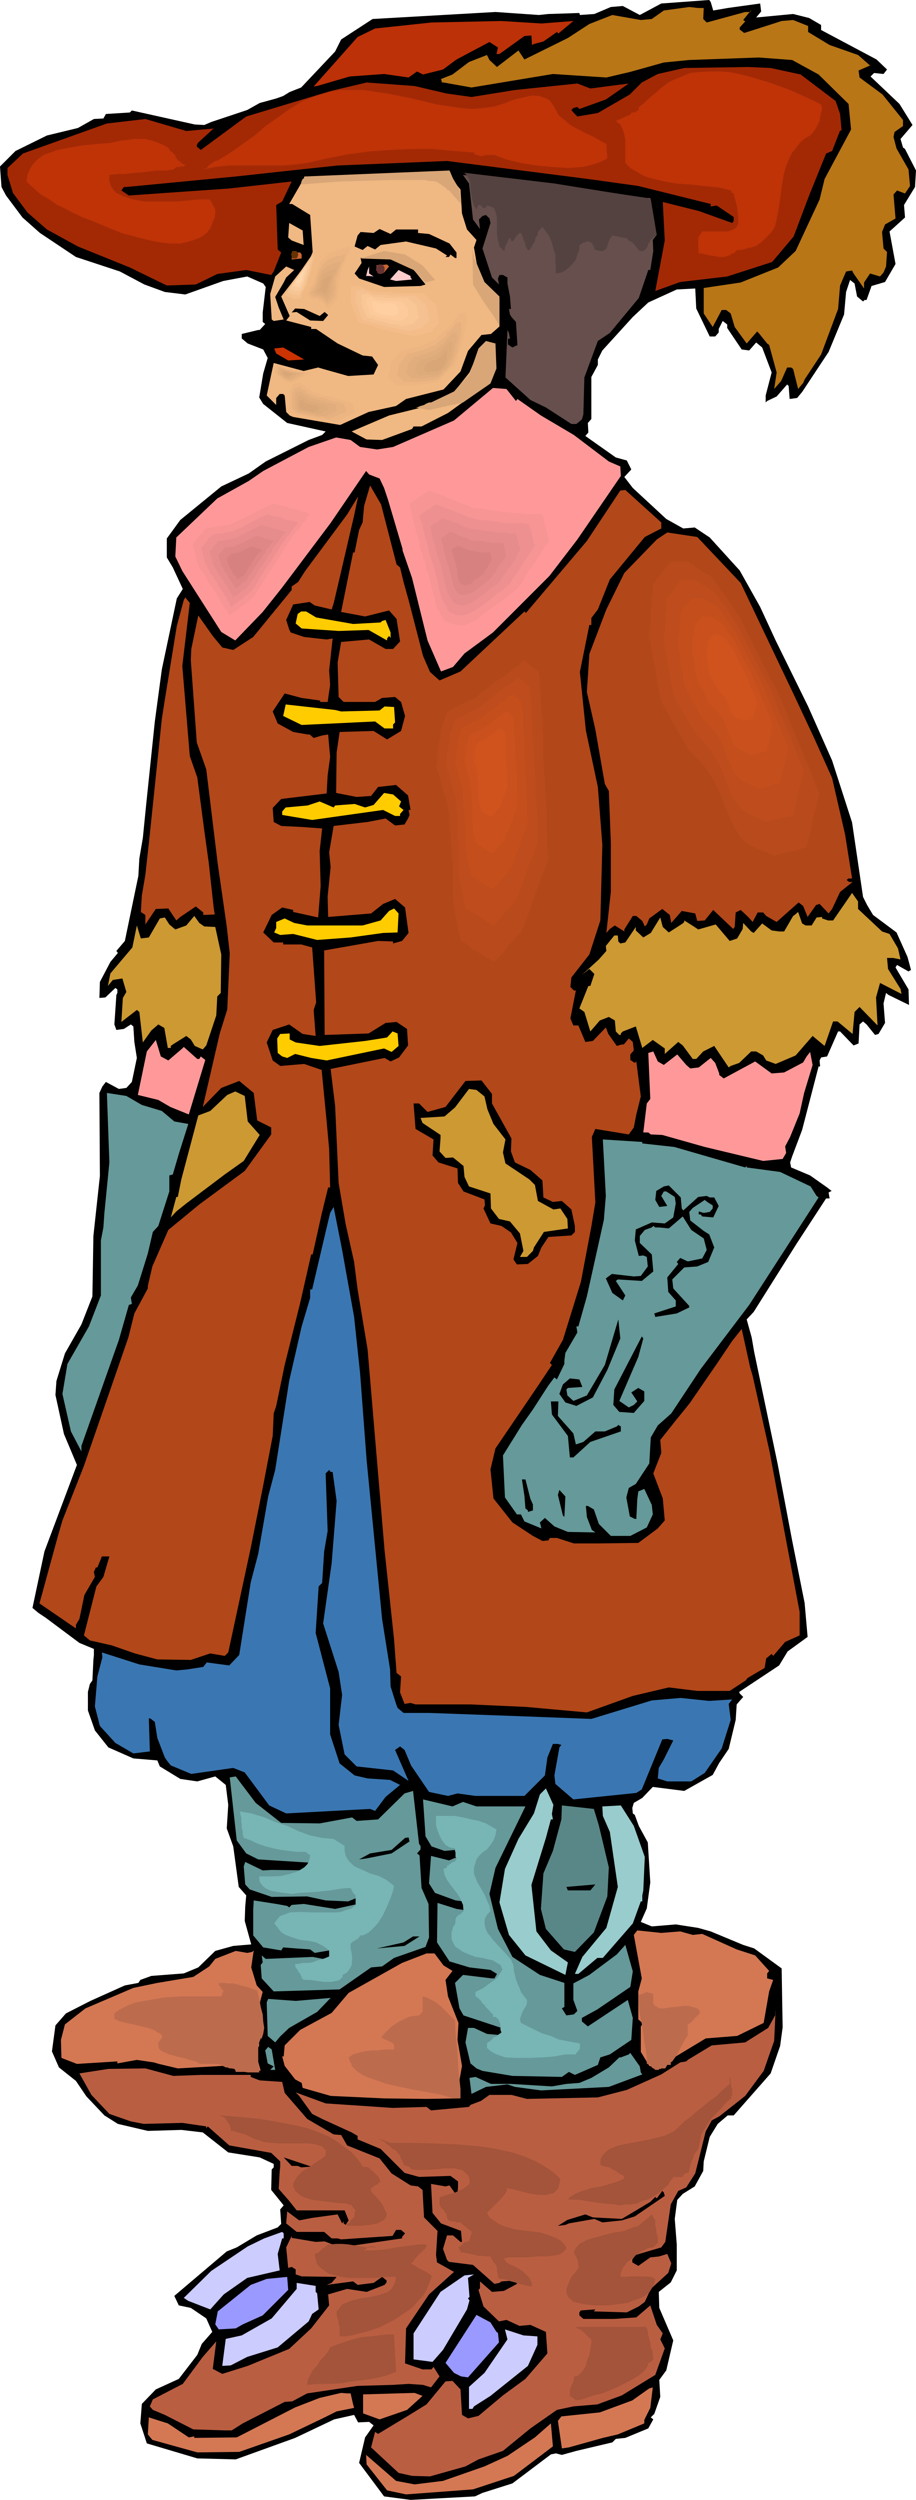<svg height="480" viewBox="0 0 132.048 360" width="176.064" xmlns="http://www.w3.org/2000/svg"><path style="fill:#000" d="m309.302 243.105 1.368-.144 4.464-.144.072.288 2.088-.144 2.376-1.008 1.728-.144 2.448 1.296 3.096-1.656 6.912-.504.216.288.36 1.224 2.088-.36 4.68-.648.144 1.152-.72.864 5.328-.504 2.304.576 1.728 1.008v.72l7.992 4.248 1.512 1.44-.504.648-1.368-.144-.504.504 4.176 3.96 1.872 3.024-1.728 2.016.36 1.224.288.216 1.584 3.096-.144 2.376-1.584 2.592.144 1.8-2.232 2.016.864 4.68-1.512 2.592-.72.216-1.224.36-.72 2.016h-.288l-.216.216-.864-.72-.36-1.872-.648-.504-.576 1.728-.288 3.24-2.232 5.4-3.816 5.76-.72.864-1.08.144-.144-1.872-.216-.216-1.512 1.728-1.368.648-.216.216v-1.008l.864-3.312-1.368-3.6-.864-.72-1.008 1.152-1.08-.144-2.088-3.096v-.504l-.648-.504-.576 1.152v.504l-.504.576h-.792l-1.944-4.032-.144-2.88-2.664.144-4.104 1.872-2.232 2.088-4.392 4.824-.648 1.296v.792l-.936 1.728v6.048l-.504.576.072 1.368-.432.504 4.392 3.096 1.584.432.648 1.296-1.008 1.08 1.224 1.584 4.824 4.464 2.448 1.368 1.656-.144 2.16 1.44 4.32 4.752 2.952 5.256 2.232 4.824 4.68 9.504 3.456 7.776 2.88 8.928 1.584 10.728.576 1.152.864 1.44 3.384 2.52 1.584 3.528.504 1.872-.36.216-1.656-.936-.216.36 1.872 3.168.072 2.232-2.952-1.44-.36-.288-.36 1.512.216 2.808-.936 1.584-.504.144-1.224-1.512-.504-.432-.504.432-.144 2.736-.72.288-1.944-2.016h-.288l-1.584 3.6-.864.144-.216.432.072.864h-.216l-2.376 9.144-1.44 3.816-.288.864.144.72 2.736 1.152 2.448 1.728.648.504-.432.216.144.864h-.504l-4.32 6.624-6.12 9.72-1.008 1.08.72 2.592.36 2.088 3.384 16.128 2.088 11.016 1.8 9 .432 4.896-2.88 2.088-1.224 2.016-5.76 3.816.072.216.504.504-.936 1.08-.144 2.232-1.008 4.176-1.368 2.016-.936 1.728-4.104 2.304-4.536-.576-1.512 1.584-1.224.72-.216.72.072.792.288.216.576 1.584 1.296 2.376.36 5.76-.504 3.744-.864 1.944 1.584.648 3.456-.288 3.24.504 1.8.504 4.68 1.944 1.584.504 3.96 2.88.144 8.496-.36 2.664-1.368 3.96-5.328 6.048h-.864l-1.44 1.224-1.152 1.872-.864 3.528-.072 1.368-1.224 2.232-1.728 1.08-.792.864-.36 2.736.288 3.672v3.744l-.864 1.728-1.728 1.368.072 2.304 2.016 4.68-1.008 4.32-1.008 1.368.144 2.448-.864 2.448-.504.504.36.288-.72 1.296-3.312 1.368-1.368.144-.504.504-5.184 1.224-2.088.576-.864-.216-.72.144-5.544 4.176-4.32 1.368-1.08.504-9.288.504-3.816-.504-3.6-4.824.864-3.672 1.224-1.728-.648-.504-1.584.072-.576-1.08-2.88.648-5.616 2.664-8.568 3.096-5.544-.144-7.272-2.16-.936-2.88.216-2.808 2.016-2.088 3.312-1.512 2.664-3.456.648-1.584 1.512-1.728-.864-1.944-2.232-1.512-1.728-.36-.648-1.368 7.56-6.408 1.44-.576 2.88-1.728 3.024-1.152.504-.504-.144-2.088.504-.576-1.8-2.232.072-2.952.288-.288v-.504l-2.016-.936-4.536-.72-3.672-2.88-3.096-.36-4.824.144-4.32-1.008-1.944-1.224-2.592-2.736-1.512-2.232-2.448-1.944-1.008-2.304.504-3.744 1.512-1.728 3.528-1.8 4.968-2.232 1.944-.36.288-.432 1.584-.576 4.68-.36 2.088-.864 2.448-2.376 2.592-.72 2.592-.216-.936-3.384.072-2.088.144-1.584-1.08-1.224-.792-5.832-.936-2.592.216-3.384-.36-2.88-1.512-1.224-2.592.72-2.448-.36-2.952-1.8-.36-.864-3.456-.288-3.6-1.584-1.944-2.448-1.008-2.88v-2.664l.288-1.152.36-.504.144-2.952.072-.72v-.864l-2.088-.864-4.824-3.6-1.08-.72-.864-.72 1.728-8.136 4.68-12.456-1.872-4.464-1.224-5.616.144-2.016 1.224-3.96 2.376-4.176 1.584-4.032.144-8.712.936-8.64-.072-11.952.432-.936.504-.648 1.872 1.008 1.08-.144.792-.864.72-3.456-.36-2.304-.144-2.232-.36-.288-1.008.648-1.08.144-.288-.792.288-4.248.144-.288v-.504l-.288-.216-1.44 1.368-.864.072.072-2.304 1.512-2.88 1.08-1.296-.216-.288 1.224-1.44 1.944-9.36.144-2.52.504-2.952.504-5.04 1.224-11.736 1.008-7.488 2.16-10.224.864-1.368-1.44-3.096-.864-1.44v-2.736l1.944-2.664L263.51 311l3.96-1.872 2.448-1.728 6.192-3.096 1.944-.72.504-.504-5.544-1.224-3.456-2.736-.576-.936.576-3.456.648-2.232-.648-1.224-2.232-.864-.864-.72v-.648l2.376-.576h.216l.792-.864-.36-.288v-1.368l.432-3.672-.36-.504-2.304-1.008-3.456.648-5.472 1.944-2.952-.36-2.952-1.08-3.528-1.872-6.336-2.088-5.184-3.456-2.52-2.232-2.376-3.168-.648-1.224-.216-2.952 2.232-2.232 4.536-2.232 4.464-1.08 2.304-1.296 1.368-.072.36-.648 3.456-.216.288-.288 9.072 2.016 1.368.072 1.008-.432 5.184-1.728 1.8-1.008 2.376-.648 1.008-.36.936-.576 1.656-.648 4.896-5.184.864-1.728 4.536-2.952 17.712-1.008z" transform="translate(-231.614 -240.945)"/><path style="fill:#bd3108" d="m309.662 244.329 4.608-.36-2.16 1.8-.216-.216-1.944 1.368-1.368.36-.288.144-.072-1.368-1.008.072-3.6 2.592h-.432l.216-.936-1.224-.792-4.752 2.52-1.944 1.44-2.88.72-.864-.432-1.224.864-3.528-.504-4.968.36-4.68 1.368-.504.072 6.336-7.128 2.52-1.224 8.136-.864 10.08-.216z" transform="translate(-231.614 -240.945)"/><path style="fill:#b87617" d="m333.062 242.097-.072 1.584.504.504 5.544-1.512h.72l.216-.36-1.224 1.512.288.216-.792.864v.288l.648.504 5.4-1.728 1.656-.144 2.16.864v.864l3.096 1.872 4.104 1.44 1.728 1.512-1.656.72.144 1.008 3.312 2.448 2.952 3.672v.864l-1.224.864-.144.72.432 1.656 1.728 3.024.216 2.376-.72 1.08-1.152-.432-.504.576.288 3.456-1.512.864-.432 1.08.216 2.376.504.504-.144 2.088-.36.864-.504.576-1.44-.432-.864 1.296v.864l-1.512-2.16-.216-.432-.864.144-.864 2.016-.288 3.384-2.448 6.552-2.376 3.6-.216.504-.72.864-.72-2.88-.288-.216h-.576l-.864 1.944-1.008 1.152.36-2.376-1.08-3.96-.288-.216-1.224-1.512-.216-.216-1.512 1.728-1.728-2.376-.576-1.944-.648-.504h-.648l-1.296 2.448-1.296-1.944v-3.672l5.328-.792 5.4-2.16 2.52-2.376 3.456-7.416.72-2.952 3.816-7.128-.36-3.672-4.32-4.248-3.816-2.088-4.824-.36-10.008.36-3.672.36-2.304.648-2.592.72-3.384.792-7.704-.504-11.736 1.944-4.032-.72h-.216l-.144-.504 1.656-.648 2.376-1.8 2.592-1.008.36.72 1.08 1.008 3.096-2.376.864 1.296 6.264-3.096 3.096-2.016 3.312-1.296 4.104.72 1.584-.144 1.728-1.224 3.672-.504 1.296.144z" transform="translate(-231.614 -240.945)"/><path style="fill:#a32905" d="m295.982 254.409 3.6.504 6.264-1.008 9-.936 1.872.72 5.544-.72-3.312 2.304-3.816 1.368-.288-.288-.576.144-.288.288.36.432.504.504 2.952-.504 4.608-2.664 1.728-1.728 2.304-1.224 3.816-.864 9.216-.144 3.24.144 4.32.936 5.04 3.816.648 1.872.216 2.376h-.216l-1.152 2.952-.864.36-2.448 6.048-2.232 5.904-3.096 3.672-6.48 2.088-6.768.792-3.6 1.296 1.368-7.272-.288-5.544 5.184 1.296 4.824 1.728.216-.288v-.576l-2.448-1.656-.864.144v-.36l-10.44-2.592-6.192-.864-2.736-.36-18.648-2.376-15.768.648-6.768.72-7.92.864-15.768 1.512h-.36l-.36.504 1.08.72 14.472-1.008 9-1.008-1.368 2.88-.864.504.216 6.408.504.432-1.08 2.736-.36.504-3.6-.72-4.176.576-3.096 1.512-4.176.144-5.328-2.592-7.488-3.024-4.464-2.448-2.808-2.448-2.088-2.808-.792-2.592v-1.008l2.232-2.088 12.096-4.32 5.544-.648 5.904 1.728 3.96-.36.216-.216-2.448 2.232-.216.36v.216l.576.504 6.552-4.824 12.168-3.672 5.184-1.224 6.912.504z" transform="translate(-231.614 -240.945)"/><path style="fill:#f0b882" d="M295.694 265.785h.864v.72l1.44 1.728.216 3.456.72 2.304 1.368 1.512-.36 1.08.72 4.176.36.288 1.152 1.728 1.44 1.224v3.96l-1.224 1.08-1.368.144-1.944 2.304-1.08 2.952-2.448 2.592-5.4 1.368-1.44 1.008-3.96.864-4.104 1.872-6.768-1.152-.504-.216-.504-.504-.216-2.376-.216-.216h-.504l-.504.576v1.008l-1.368-1.368 1.008-4.68 4.32 1.152 2.088-.504.72.216 3.6 1.008 3.672-.216.648-1.368-.864-1.224-1.368-.144-3.6-1.728-3.096-2.088h-.72v-.288l-3.6-.936.504-.648-1.224-2.808 4.104-5.328.432-1.08-.36-5.328-2.592-1.584h-.432l2.088-3.6 18.432-1.08z" transform="translate(-231.614 -240.945)"/><path style="fill:#664f4c" d="m314.126 267.873 10.728 1.584h.504l.864 5.4-.504.648.072 1.584-.432 2.736h-.288l-1.368 4.032-4.176 5.04-1.728 1.152-1.944 5.256-.144 5.328-.216.72-.792.648h-.72l-3.672-2.376-2.232-1.08-3.6-3.24.288-6.84.216.432.144.792-.288.072v.792l.648.432.72-.36-.216-3.312-.648-.72-.216-.36-.144-.792h.288l-.144-1.8-.36-1.872v-.864l-.648-.36h-.504l-.216.504.144.864-1.008-1.008-1.368-4.176 1.152-3.672-.144-.648-.504-.504-.504.144-.504.504.144 1.368-1.008-1.368-.576-5.184-.864-1.224 5.04.36z" transform="translate(-231.614 -240.945)"/><path style="fill:#f0b882" d="m275.39 276.225-1.728-.648-.504-.432.144-2.088 1.944 1.08z" transform="translate(-231.614 -240.945)"/><path style="fill:#000" d="M288.71 273.993h3.168v.504l1.584.144 2.952 1.368 1.008 1.296v.792h-.216l-.648-.504-.216.36h-.504l.216-.216-1.584-1.008-4.32-1.008-3.672.504-.792.648-1.08-.504-.72.576-1.152-.504.432-1.584.432-.504 1.872.144.864-.576 1.584.72z" transform="translate(-231.614 -240.945)"/><path style="fill:#c63" d="m274.886 277.305.216.288v.576l-1.44.144.072-1.08.864.072z" transform="translate(-231.614 -240.945)"/><path style="fill:#000" d="m291.158 279.68 1.8 2.233-.72.216-5.256.144-3.6-1.224-.648-.72 1.008-1.512-.144-.72 4.608.072z" transform="translate(-231.614 -240.945)"/><path style="fill:#f0b882" d="m272.51 281.625-1.224 2.088.504 1.512.72 1.728-1.44.216-.288-.216-.216-3.672.72-2.52 1.584-1.44 1.152.504-1.152 1.08z" transform="translate(-231.614 -240.945)"/><path style="fill:#fcc" d="m285.47 280.76-.648-.071h-.432l.216-.864.216-.504v1.008z" transform="translate(-231.614 -240.945)"/><path style="fill:#c63" d="m287.702 279.32-.72.865h-.504l-.648-1.008 1.584-.144z" transform="translate(-231.614 -240.945)"/><path style="fill:#fcc" d="m290.798 280.905.216.288-2.304.216-.864-.216 1.224-1.368 1.728.864z" transform="translate(-231.614 -240.945)"/><path style="fill:#000" d="m277.694 286.449.72-.576.504.432-.72.864-1.872-.072-1.944-1.224-.72.072.504-.576 1.296.072z" transform="translate(-231.614 -240.945)"/><path style="fill:#c30" d="m275.462 292.713-2.304.144-1.728-1.008-.288-.72 1.296-.144z" transform="translate(-231.614 -240.945)"/><path style="fill:#f0b882" d="m302.75 293.865.288.216-.864 2.016-5.976 4.32-3.816 1.944h-1.152l-.216.36-4.32 1.584-2.232-.072-2.16-1.152 5.4-2.304 4.68-1.152 4.464-1.944 2.448-3.096 1.368-3.168 1.008-.864 1.368-.144z" transform="translate(-231.614 -240.945)"/><path style="fill:#f99" d="m305.99 298.689.216-.288 3.384 2.376 4.752 2.808 5.04 3.816 1.656.72.072 1.368-6.264 9.144-4.032 5.256-8.136 8.136-4.104 3.024-1.656 1.944-1.728.648-1.944-4.464-2.232-9-1.368-3.96V320l-2.088-7.056-.576-1.728-.648-1.368-1.512-.576-.432-.504-5.112 7.488-6.984 9.288-2.808 3.528-3.96 4.104-2.016-1.224-5.616-8.784-1.008-2.088.144-2.736 5.904-5.616 4.536-2.52 2.088-1.44 6.552-3.456 3.96-1.368 2.088.36 1.368 1.008 2.448.36 2.304-.36 8.784-3.816 5.616-4.68 1.944.144z" transform="translate(-231.614 -240.945)"/><path style="fill:#b24719" d="m288.782 322.233.504.432.504 2.088.72 2.592 2.088 8.064 1.008 2.304 1.368 1.224 3.024-1.296 9.216-8.64.216.216 8.784-10.368 4.824-7.272.72-.072 5.184 4.68v.864l-2.376 1.224-5.04 6.12-1.728 4.32-.936 1.224v1.008h-.288l-1.368 6.768.864 8.424 1.728 8.136.648 8.352-.288 10.872-1.584 4.896-2.592 3.312-.144 1.368.504.504h.288l-.792 4.032.432 1.008h.72l1.008 2.376 1.08-.144 1.872-1.944.36.936 1.224 1.728.72-.216h.288l.72-.864.576.504.144 1.224-.504.576v.792l.648.432.216-.216.648 5.04-.648 2.592-.36 1.872-.72 1.008-4.824-.792-.504 1.152.504 9.432-.576 3.456-1.512 7.992-2.592 8.352-1.872 3.312.288.288-1.872 2.808-6.264 9.216-.72 3.024.432 4.176 2.736 3.456 2.952 1.944 1.368.72.864-.072.216-.36h1.008l2.448.792h3.24l6.048-.072 2.808-2.088 1.008-1.152-.288-3.168-1.368-3.6 1.152-2.952-.144-1.872 2.232-2.808 1.584-1.944.504-.648 3.816-5.544 2.232-3.312 1.368-1.728 1.224 5.544.36 1.224 2.448 10.944 2.088 11.232 2.232 11.808v3.384l-2.088.936-1.728 2.016-.216-.288-.792.648-.216 1.368-2.448 1.44-.288.36-2.304 1.512h-4.68l-4.104-.504-5.184 1.224-6.624 2.376-8.784-.792-7.992-.36h-7.92l-.72-.216-.864.144-.648-1.656.144-2.304-.648-.504-.36-4.824-1.368-12.816-2.448-28.944-1.44-8.64-.504-3.96-1.224-5.472-1.008-5.904-.504-11.088-.648-5.328 7.776-1.584.864.504 1.224-.576 1.296-1.728-.144-2.376-1.512-1.008-1.584.144-2.448 1.512-6.336.216-.072-12.168 7.776-1.368 2.16.072v.288l1.296-.36.936-1.152-.504-3.672-1.44-1.224-1.728.72-1.728 1.368-6.192.504-.072-2.952.432-4.248-.216-2.088.648-3.816 4.896-.576 1.872-.36.72-.144 1.368 1.008 1.368-.144.504-.864.216-.504-.144-.72h.288l-.36-2.088-1.728-1.512-2.592.288-1.008 1.296-2.088.144-2.952-.576.072-5.832.432-2.952 4.896-.144 1.944 1.224 2.016-1.224.576-2.16-.576-2.016-.864-.72-1.872.144-1.008.576h-4.536l-.72-.72-.144-4.968.504-2.952 4.032-.36 2.376 1.368h1.08l1.008-1.08-.504-3.24-1.08-1.224-3.456.864-3.456-.648 1.728-8.568h.216l.648-3.24.504-1.08.216-2.376.864-2.952 1.584 2.736z" transform="translate(-231.614 -240.945)"/><path style="fill:#b24719" d="m280.286 325.4-.576 2.449-.288.864-2.448-.576-.72-.504-2.376.36-1.008 2.232.432 1.368.216.432 1.944.648 3.24.36.864-.144-.504 4.608.144 2.088-.36 2.448h-1.008l-.144-.216-2.592-.36-2.448-.648-1.728 2.592.72 1.728 2.232 1.224 2.088.36h.288l.576.504 1.224-.36.864-.144.288 3.24-.36 2.664-.144 2.592-6.552.792-1.224 1.296.144 2.016 1.08.576 2.952.144 2.952.216-.36 3.24.144 5.04-.36 4.536-3.6-.792v-.288l-1.584-.36-1.512 1.08-1.224 2.52 1.512 1.44h1.368v.288h2.592l1.584.432.576 7.92-.36 1.08.288 3.744-1.872-.288-1.944-1.368-2.376.792-.864 1.8.864 2.592 1.08.792 3.456-.288 2.52.864.72 7.416.36 3.96.144 5.544h-.288l-.936 3.816-1.296 5.832h-.216l-1.584 6.984-.864 3.456-1.368 5.472-1.224 5.904-.36 1.08-.144 3.24-1.44 7.488-1.728 8.64-3.24 15.048-.504.504-2.088-.36-2.808.936-4.824-.072-3.24-.864-3.312-1.152-3.168-.72-.864-.72 1.8-7.056 1.008-1.368.864-2.952h-1.08l-.648 1.584h-.216l-.288.648.144.72-1.512 2.592-.72 3.456-.504.864v.504l-5.256-3.6 2.664-9.72.648-2.232 3.096-7.848 6.408-18.504.864-3.456 1.944-3.6v-.36l.648-2.808 2.304-5.256 4.464-3.672 6.552-4.824 3.816-5.256v-1.008l-2.016-1.008-.504-3.96-2.088-1.728-2.592 1.008-2.664 2.736 2.448-10.584 1.08-3.456.36-8.064-.432-3.888-1.296-9-1.656-13.608-1.368-3.888-.864-11.88.072-1.584 1.008-4.824 2.088 2.952 1.368 1.656 1.584.36 2.88-1.872 5.544-6.768v-.504l.936-.648 1.008-1.584 6.048-8.136 1.584-2.592-.576 2.736zm58.104-.503 7.92 16.632 2.664 5.688 2.592 5.76 1.872 8.136 1.008 6.336h-.504l-.288.216.36.288h.504l-1.8 1.44-1.152 2.448-.504.648-1.296-1.368-.504.144-1.224 1.728-.648-1.584-.648-.504-3.168 2.808-1.512-.864-.432-.504h-.792l-.72 1.368-.648-.72-1.08-1.008-.72.36-.144 2.088-.216.288-2.88-2.736-1.224 1.512-1.08.072-.288-1.08-1.944-.36-1.512 1.728-.216-1.152-1.08-.864-1.872 1.368-.36.864-.288.288-.36-.792-.864-.72h-.504l-1.224 1.944v.288l-1.368-.864-.72.504-.504.576.648-5.904v-7.128l-.288-7.416-.576-1.008-1.368-7.848-1.224-5.4.36-5.472 2.448-6.408 2.592-5.256 4.68-4.824 1.512-1.008 4.32.648z" transform="translate(-231.614 -240.945)"/><path style="fill:#b24719" d="m257.894 336.849 1.08 12.96 1.08 3.096 1.008 7.632.648 4.68.72 6.552.144.864-1.656.072v-.36l-1.08-.864-2.232 1.512-.576.504-1.152-1.728-1.8.072-1.512 2.232v-1.368l-.648-.432.144-2.376.504-2.952.504-4.536 1.872-17.928.36-2.304 1.8-11.088 1.008-3.744.216-.36.648.792z" transform="translate(-231.614 -240.945)"/><path style="fill:#fc0" d="m277.19 329.865 5.328.936 3.96-.216.216-.216.504-.144.72 1.8v.792l-.216-.288-.288.36v.288l-2.664-1.512-4.32.144-5.328-.36-.864-.72.288-1.368.504-.36h.72zm3.6 13.535 5.544-.143.72-.576 1.368.072.144 2.232-.288.288v.576h-1.224l-1.368-1.008-10.584.504-2.664-1.296.36-1.656 7.128.792zm8.64 12.96-.288.72.648.505-.504.576v.288h-.72l-1.728-.864-10.224 1.44-2.592-.432-1.728-.288v-.504l.504-.576 3.168-.288 1.728-.576 2.016.864.216-.288 2.808-.216 1.512.504 1.224-.36 1.512-1.728 1.296.216z" transform="translate(-231.614 -240.945)"/><path style="fill:#c93" d="m256.022 374.073.864.72 1.584-.576 1.152-1.368.72 1.008.72.504 1.584.072.864 3.96-.072 5.544-.504.504-.144 2.736-1.44 4.32-.504.576-1.152-.504-.576-.936-.648-.504-1.944 1.224-.288.216v.288h-.432l-.504-2.88-.864-.504-1.008.864-1.224 1.728-.504-4.392-.36-.288-2.232 1.728.216-3.456.504-.864-.576-1.944-1.368.216-.72.864.36-1.8 3.168-3.744.648-3.168.576 1.872 1.152-.144 1.584-2.736.72-.144z" transform="translate(-231.614 -240.945)"/><path style="fill:#fc0" d="m288.926 375.225-2.088.072-4.68.648-4.824.36-3.456-.864-1.872.144-.864-.36.288-.648v-.864l1.224-.504 1.368.648 1.872.36h7.992l2.592-.72 1.224-1.368.72-.36.648.72z" transform="translate(-231.614 -240.945)"/><path style="fill:#c93" d="m355.31 371.84 3.456 3.24 1.08.36 1.224 2.089.36 1.584-1.08-.216h-.864l.144 1.584 1.8 2.88.144.72-3.096-1.584-.576 2.088.216 4.032-2.592-2.664-.72.72-.288 3.168-2.16-1.8h-.648l-1.224 3.528-1.728-1.44-2.448 2.808-2.88 1.224-1.368-.504-.432-.72-1.008-.576h-.72l-1.728 1.656-1.224.432-.288.216-2.088-3.096-1.584.792-1.008 1.08h-.504l-1.44-1.944-.648-.504-1.944 1.728v-.792l-1.728-1.224-1.512 1.152-.936-3.096-1.872.72-.288.288v.216h-.216l-.504-.504-.144-1.584-.864-.504-1.296.504-1.368 1.584-.864-2.808-.72-.504 1.296-3.24h.288l.576-1.728-.72-.72-1.08.864 2.448-2.232 1.08-1.224-.072-.72 1.224-1.512h.504l.072.864.288.288.72-.144 1.512-2.232v.504l1.08 1.008 1.08-.648 1.368-2.232.36 1.368.864.792 2.016-1.296.216-.216v-.216l1.368.864.648.432 2.52-.72 2.016 2.376 1.08-.36.792-1.368.072-.864 1.152 1.224.36.216 1.224-1.368 1.368 1.008 1.08.144h.72l1.296-2.232.216-.144.504-.432.576 1.656.504.288h.864l.72-1.152.792-.072v.216l.864.288h.72l2.736-3.96.864 1.224z" transform="translate(-231.614 -240.945)"/><path style="fill:#f99" d="m255.878 393.657 2.016-1.728.216-.216 1.944 1.728h.288l.216-.36.648.504-2.376 7.848-2.664-1.08-1.728-1.008-2.952-.72 1.296-6.264 1.296-1.656.72 2.376z" transform="translate(-231.614 -240.945)"/><path style="fill:#fc0" d="m273.374 390.633.864.432 3.456.504 6.552-.72 2.304-.36.864-.144.792-.864.72.288.144 1.8-1.008.864-1.08-.504-8.28 1.728-2.232-.36-2.304-.576-1.152.576-.72-.216-.648-.504-.072-2.088.432-.648 1.368-.072z" transform="translate(-231.614 -240.945)"/><path style="fill:#f99" d="m327.302 394.305 1.944-1.512 1.296 1.512.576.504 1.224-.144 1.728-1.368.648.72.576 1.512v.216l.648.504 4.536-2.448 2.376 1.728 1.8-.144 2.736-1.44.504-.864.504-.648.36 1.872-1.224 4.032-.648 2.952-1.368 3.384-.72 1.368.144.936-.504.864-2.808.288-8.424-2.016-6.12-1.728-1.656-.072-.36-.288h-.72l.504-4.176.504-.648-.288-6.624.72-.216.648 1.44z" transform="translate(-231.614 -240.945)"/><path style="fill:#699" d="m252.062 400.065 2.88.864 1.8 1.512 2.016.36-1.368 4.32-.864 2.952-.504.144v2.304l-1.584 4.968-.792.864-.72 3.096-1.44 4.608-1.008 1.728.144.936-.432.144-1.44 5.04-5.4 15.264v.792l-1.512-2.88-1.224-5.4.72-4.32 3.096-5.4 1.728-4.464v-7.92l.36-1.872.144-2.088.72-7.272-.36-10.008 2.808.432z" transform="translate(-231.614 -240.945)"/><path style="fill:#c93" d="m267.326 402.44 1.728 1.945-2.304 3.744-2.736 1.944-5.544 4.176-1.44 1.152-.792.864.792-2.952h.216l.504-2.52 2.448-9.216 1.728-.648 2.448-2.304 1.152-.504 1.368.648z" transform="translate(-231.614 -240.945)"/><path style="fill:#000" d="M302.534 398.48v1.369l2.808 5.04-.072 1.872.576 1.584 2.232 1.08 1.728 1.512.144 2.448 1.368.648 1.296-.144 1.368 1.224.504 2.376v.864l-.504.504-3.312.216-1.008 1.512-.504 1.224-1.44 1.152-1.584.072-.504-.72.576-2.376-.936-1.512-1.368-.936-1.584-.36-1.008-2.16.216-.432-.072-.864-3.024-1.152-.792-1.224-.072-2.088-2.736-.864-.864-1.008.144-2.304-2.592-1.512-.288-3.672h.792l1.224 1.224 2.592-.72 2.88-3.744 2.304-.072z" transform="translate(-231.614 -240.945)"/><path style="fill:#c93" d="m301.454 398.84.432 1.873.864 2.088 1.728 2.232-.36 1.872.36 1.584 3.456 2.304.792.792.432 2.304 2.232 1.224 1.008-.144 1.008 1.512.072 1.368-3.456.504-1.44 2.232-.144.504-.864.864h-1.008l.504-.864-.504-2.52-1.44-1.728-1.584-.36-1.152-1.512-.072-2.16-3.096-1.008-.648-1.368-.144-1.584-1.512-1.224-1.08.072-.864-.936.144-1.872v-.504l-2.592-1.728-.288-.72 3.456-.216 1.512-1.296 2.016-2.664 1.08.144z" transform="translate(-231.614 -240.945)"/><path style="fill:#699" d="m324.206 405.609 4.608.504 10.224 2.952.216-.216v.216l4.824.648 4.392 2.088.864 1.368.288.216-10.008 15.48-6.984 9.216-4.248 6.408-1.944 1.728-1.008 1.728-.216 3.744-1.944 2.952-1.008.576-.36 1.368.504 2.736.72.36h.216l.144-2.88.144-1.08.864-.36 1.08 2.304.144 1.368-.864 1.872-2.376 1.224h-2.808l-1.728-1.728-.72-2.088-.864-.504h-.288l.144 1.584.72 1.872.504.36-3.96-.072-1.944-.792-1.368-1.224-.72.648.216.864-2.448-1.008-.504-1.008h-.576l-1.728-2.448-.288-6.048 2.736-4.392 1.584-2.232 2.232-3.456.864-1.152.36.288 1.08-2.232v-.504l.144-1.08 1.728-2.952-.144-.864h.288l1.224-4.32 2.448-11.016.288-3.456-.432-8.136 5.688.36z" transform="translate(-231.614 -240.945)"/><path style="fill:#3a77b2" d="m282.662 430.593.864 8.136.936 12.456 2.232 22.896 1.152 7.272.072 2.448.792 2.52.216.576.864.72h3.672l13.968.504 9.432.36 8.712-2.664 4.176-.36 4.104.432 3.312-.216-.504.648.288 2.304-1.296 4.104-2.448 3.528-1.944 1.224h-3.456l-1.368-.432.144-1.512.72-1.224 1.368-2.736-.864-.216-.72.072-2.952 7.2-.792.504-9.072.936-2.592-2.232-.144-1.224.72-4.032.288-.36-.504-.144h-.72l-.792 1.944-.36 2.592-2.952 2.952h-7.056l-2.592-.36-1.368.36-2.736-.576-2.592-3.816-.936-2.232-.648-.504-.72.504 1.944 4.464-2.232-1.512-5.256-.576-1.728-1.728-.864-4.248.504-4.32-.504-3.312-2.232-6.984 1.224-8.64.72-9-.576-4.176h-.288l-.216-.288-.504.504.288 8.28-.504 2.952-.288 4.536-.504.504-.432 6.696 2.088 7.992v6.624l1.368 4.176 2.16 1.728 1.872.432 3.24.216 1.44.72-2.088 1.728-1.512 2.016-.72-.288-12.096.648-2.448-1.152-3.528-4.752-1.656-.648-6.048.864-2.952-1.224-.576-.72-.288-.432-1.08-2.808-.36-2.304-.648-.504h-.216l.144 4.752-2.376.288-2.592-1.512-2.232-2.448-.72-2.808.36-4.32.72-2.736-.072-.72 5.4 1.728 5.328.864 1.584-.144 2.304-.36.504-.648 3.24.432 1.44-1.512 1.656-10.44 1.08-4.104 1.44-8.28 1.008-3.816 2.016-12.816 1.8-7.848 1.224-4.104v-1.224h.288l1.944-8.28.648-2.736.504-.864 1.224 6.192z" transform="translate(-231.614 -240.945)"/><path style="fill:#000" d="m329.75 413.385.144 1.584.216.288 2.16-1.944 1.224-.144.432.216h.648l.648 1.224-.792 1.656-1.584-.144-.216-.288h-.288v-.432l.72.216.864-.144.432-.504v-.432l-.792-.504-.36-.288-1.728 1.152-.504.576.144 1.224 1.944 1.512.792.504.72 1.872-.864 2.088-1.584.648-1.872.144-1.728 1.728.144 1.296 2.304 2.52v.216l-1.8.864-3.096.504-.144-.504 3.096-1.008v-.864l-1.08-1.224-.144-2.088 1.584-1.944-.216-.288.504-.576 1.08.504 2.088-.432.648-1.224-.432-1.656-1.8-1.224-1.224-1.944-2.016 1.728-1.368-.144h-.576l-.288-.216-.216.216-1.008.36-.72.864v1.008l1.728 1.656.216 2.448-1.656 1.368-3.456-.216-.288.216 1.368 2.088-.36.72-1.512-1.08-.936-2.088.864-.648 3.168.36 1.008-.072 1.008-1.368-.144-1.368-.504-.216-.648.072-.576-2.232.144-1.584 2.304-1.008 1.872.144 1.224-.864.36-2.016-.144-.936-1.224-.792h-.36l-.36.648.864 1.44-1.152.144-.576-1.008.144-1.296 1.08-.648.72-.144zm-10.584 24.84-2.088 3.96-2.376 1.224-1.584-.504-.864-1.224.504-1.368 1.008-.864 1.368.144.432 1.08-2.088.144-.216.216.144.864.864.792 1.944-.792 2.592-4.392 1.944-6.552.288 2.736zm4.464-1.872-2.736 6.336 1.368.936.72-.36.504-.504-.864-1.296 1.008-.648.864.504v1.368l-1.512 1.728-2.088-.144-.864-1.008.144-2.232 3.96-7.632.216.288zm-11.592 8.496 2.232 2.52.36 1.584 1.08-.36 1.728-1.512h1.368l1.728-.72.216-.216.36.216v.72l-4.392 1.512-2.448 2.232h-.504l-.288-3.096-2.304-3.096-.144-1.872h1.08zm-3.96 11.951.36.793v.864l-.72.216v-.216l-.36-.288-.144-1.8-.36-2.376h.504zm4.896 2.593-.216-.216-.72-2.952.216-.72.864.936z" transform="translate(-231.614 -240.945)"/><path style="fill:#699" d="m268.478 500.577 3.672 2.88 5.544.072 4.68-.864.648.504 3.096-.216 3.816-3.744 1.224-.36.864 7.632.216.288v.504l-.504.576.36.288.288 4.68 1.008 2.304.072 4.824-.504 1.368-4.536 1.584-1.728 1.224-1.584.144-4.536 3.168-9.504.288-1.728-1.872-.144-1.944.288-.36-.144-1.008.576.504 6.768-.288 1.872.36 1.584-.36v-.36l.288-.216-.504-.504-2.952.504-.648-.504-2.088-.144-1.8-.144-.288.432-2.592-.432-1.44-1.728v-3.672l.072-1.368 3.24.504 1.584.288.288.216.36-.36 1.728-.144 4.536.72 3.96-.864 1.728-1.08.504-.648-1.152-.72-1.44 1.512-1.728.72-3.24-.144-2.664-.576-5.112.072-3.168-1.08-.648-.72-.216-2.592.216-.648 2.52 1.224 1.296-.072 5.832.072.36.288.216-.36 1.512-1.152v-.216l-.36-.288-1.512.648-7.992-.504-1.728-.864-1.368-1.872-1.008-9.072.864-.144z" transform="translate(-231.614 -240.945)"/><path style="fill:#9cc" d="m311.174 502.16.144.793h-.288l-.72 2.664-2.088 6.768.72 6.696 2.088 2.736 2.448 1.728-.36 1.8-5.76-2.808-2.376-2.952-1.368-4.68.792-4.824 1.944-4.32 2.232-3.672.864-2.736.864-.864 1.08 2.376z" transform="translate(-231.614 -240.945)"/><path style="fill:#699" d="m298.358 500.433 1.944.648h7.056l-4.32 8.856-.864 3.744 1.224 5.04 2.088 4.032 3.96 2.592 3.528 1.152v3.456l-.36.216.648 1.008 1.08-.144.504-.504-.576-1.584v-2.376l2.304-1.224.288-.216 3.672-2.736 1.224-1.368 1.08 3.816-.36 2.232-4.752 3.24-2.232 1.224v.504l.864.72 5.76-3.816.72 2.592-.216 3.168-3.096 2.088-1.368.432-.36 1.08-3.312 1.44-.864-.432-1.008.72-7.128-.144-4.32-.72-.864-.36-.864-.72-.72-3.024.36-2.088h.864l1.872.864 1.584.144.648.504h.432l.504-.648v-.504l-6.552-2.16-.576-1.008-.648-3.672 1.152-1.152 4.176.504h.36l.36-.648-.936-.576-3.024-.36-2.88-.864-1.8-2.736.072-5.688 2.736.864 2.88.432.72-.648.288-.216v-.288l-4.032-.504-2.952-1.08-.864-1.368.288-3.96 2.592.648.864-.36h.216l.432-.504-.576-.648-1.584.144-1.872-.648-.864-1.44-.36-5.328 4.248 1.008z" transform="translate(-231.614 -240.945)"/><path style="fill:#598787" d="m317.942 503.817 1.44 6.048-.216 4.176-1.944 5.184-2.736 2.808-1.584-.36-2.592-2.952-.72-2.88.36-5.112 1.368-3.24 1.224-4.536.072-2.016 4.608.504z" transform="translate(-231.614 -240.945)"/><path style="fill:#9cc" d="m322.982 503.889 1.584 4.464-.216 4.824-.144.72v.864h-.216l-1.152 3.168-4.32 4.968h-.792l-2.736 2.304h-.504l1.08-2.448 3.456-4.176 1.656-5.904-1.152-7.92-1.008-2.304-.072-1.368 2.664-.144z" transform="translate(-231.614 -240.945)"/><path style="fill:#000" d="m290.654 506.12-2.592 1.729-3.6.72-1.08.144 1.584-.864 3.096-.504 1.944-1.728.504-.072zm26.064 7.057h-3.24l-.216-.504 4.176-.36zm-26.784 7.992-3.96.36 3.816-.864 1.368-.864h.936z" transform="translate(-231.614 -240.945)"/><path style="fill:#d47854" d="m267.974 522.033.216-.216-.36 2.448.792 2.592.864.936-.864 3.24.36 4.464-.504 1.08.72 2.592-2.952-.864-9 .504-2.736-.648-.72-.216-2.448-.36-2.808.504v-.288l-5.832.36-2.232-.864-.072-2.592.576-2.232 2.952-2.304 6.912-2.952 3.456-.72 5.184-.864 2.304-1.512.864-1.08 2.952-1.152 1.656.288zm61.704-2.953 1.8.505 1.368-.144 4.968 2.232 2.664.864 2.016 2.232-.288.36v.72l.864.216-.576 1.656-.792 4.536-3.816 1.872-4.536.36-4.536 2.736-1.296.36-1.44 1.08-.864-.216-1.224-2.016v-3.672l.216-.288v-.216l-.576-.504v-4.032l.504-1.872-1.152-6.264.504-.648 3.456.36zm-34.128 4.897 1.296.792-1.008 1.296.36 2.376 1.512 3.816-.144 2.448.648 3.744-.648 3.672v.72l.144.288-4.608.072-6.12-.072-7.704-.36-4.032-1.152-.144-.72-.936-.504-1.512-1.944-.36-1.368h.216l.144-1.584 2.232-2.232 4.536-2.448 2.448-2.88 7.704-4.32 3.528-1.368h1.152z" transform="translate(-231.614 -240.945)"/><path style="fill:#699" d="m279.278 528.657-1.944 2.016-4.032 2.304-1.296 1.224-.72.864-1.08-.936-.144-4.824.216-.504 3.96.288zm-7.992 10.368h-.72l.504-.504-.864-.432-.36-1.872.432-.504.504.36z" transform="translate(-231.614 -240.945)"/><path style="fill:#ba5e42" d="m341.702 539.169-2.664 3.6-3.744 2.952-1.08.576-.864 1.584-1.512 6.048-1.296 2.016-1.152.504-1.08 1.944-.792 5.4-.576.792-3.672 1.08-.504.648v.432l.864.504 1.728-1.224 1.296-.144 1.152-.36.576 1.368-.432 1.368-2.52 2.304-.864 1.872-.864.648-1.728.864-4.752-.144.216-.288-2.088.144-.216.288v.432l.576.504h4.464l3.168-.216 2.016-1.728.936 2.808.864 1.224-.36.864.648 1.296-1.368 3.816-4.824 2.952-3.528 1.296-3.456.288-2.376.504-3.816 2.664-3.96 3.24-3.528 1.224-1.872 1.008-5.112 1.44-2.592-.072-1.944-.432-3.96-3.672.576-2.232.432.288 4.536-2.736 2.448-1.512 2.736-3.312 1.008-.072 1.152 1.224.216 3.672.864.504 1.512-.36 3.528-2.952 3.24-2.376 3.168-3.672-.216-3.096-2.232-1.008-1.584.144-1.872-.864-1.08.216-2.232-2.16-.72-2.376.216-.216v-1.008l1.728 1.512 1.728-.144 1.872-1.008-.144-.504-2.088.144-.288.216-.72.144-3.096-2.736-3.456-.432-.288-.288-.576-1.584.576-1.944h.864l1.08.936h.216l-.144-1.584-2.88-1.08-1.224-1.512-.216-4.176 2.088.36.576-.144.864 1.224h.288l.072-.936v-.864l-1.08-.792-4.536.144-2.088-.576-3.456-3.456-3.312-1.368v-.504l-.864-.504-4.104-1.872-1.584-.792-1.872-2.592-.504-.504 4.32 1.584 9.648.648 4.896-.144.648.504 5.472-.504.216-.288 1.512-.576 1.224-.864h3.168l2.232.576 10.224-.216 4.176-1.08 4.968-2.232 2.736-1.728.864-.144.216-.216 3.456-2.088 4.824-.432 3.312-2.088 1.08-1.944v-.72l-.216 4.536z" transform="translate(-231.614 -240.945)"/><path style="fill:#ba5e42" d="m256.598 539.889 3.96-.144h7.2v.288l1.296.504 3.24.216.36 1.584 3.24 3.744 3.816 2.232.864.072h.216l.864 1.512 4.68 1.872 1.728 2.16 2.736 1.728 1.08.144.648.504.216 3.96 1.944 1.944-.216 3.456.144 1.08 2.448 1.368-3.6 3.24-3.312 4.896-.144 5.04 2.52.864h1.296l.288-.36.864 1.368-1.224 1.584-1.152-.36-2.088-.144-2.304.144-5.04.144-7.272 1.08-2.16 1.152-1.08.072-6.048 3.096-1.584 1.008h-1.008l-4.536-.144-4.104-2.088-1.728-.72-.432-.504.432-1.008 4.32-2.232 2.88-3.888 1.944-2.232-.504 3.96 1.368.72 3.672-1.152 5.976-2.448 3.168-2.952 2.592-3.312-.144-1.584 2.736-.792 2.808.432 2.592-1.008.288-.36v-.288l-.648-.504-1.224.864-2.304.288-.648-.504-3.816.504.72-.288.72-.864-5.04-.072-.864-.288v-.72l-.576-.36-.504.144-.288-2.952.792-1.656v.288l3.456.576 1.296-.072 2.232.864 4.464-.648 4.464-.648v-.216l.432-.504-.576-.504h-.72l-.504.864-7.416.504-.504-.144h-.864l-1.08-.936h-3.96l-1.512-1.224.144-1.728 1.728 1.296 1.872-.36 3.672-.504.648 1.296.216-.288v.288l.288.216.432-.648-.576-1.44h-6.912l-1.08-1.368-1.512-1.728.144-2.592.072-.576v-.792l-1.296-1.224-6.048-1.08-3.096-2.736-.216.288v-.288l-3.456-.504-5.544.144-1.872-.36-3.096-1.08-2.592-2.736-1.728-3.096 4.176-.648 5.328-.072z" transform="translate(-231.614 -240.945)"/><path style="fill:#699" d="m323.99 539.385.216.288-4.824 1.8-9.792.504-3.744-.504-1.08-.36-3.096.36-2.088 1.008-.288-2.304.864-.144 2.232 1.008h2.88l5.904.36 2.088-.36 1.872-.144 1.728-.72 2.52-1.512 1.512-1.44h.216l1.152-.432.216-.216 1.368 1.944z" transform="translate(-231.614 -240.945)"/><path style="fill:#000" d="m278.054 552.56 4.824-.36-.216.289-1.008.36v-.288l-6.624.504-.504-.216h-.864l-1.152-1.224 4.104 1.368zm49.392 4.609-4.32 2.952-1.872.576-2.808.288-1.152-.504-3.672.648-.504.216-1.08.144 1.368-.864 2.592-.792 1.08.432 4.176.216 4.104-2.448.72-.72.216.216.792-1.08.216.216z" transform="translate(-231.614 -240.945)"/><path style="fill:#ccf" d="M272.51 563.289h-.216l-.648 2.232.288 2.376-4.68 1.08-3.384 2.376-1.944 2.16-3.168-1.224-.648-.432 3.96-3.888 5.256-3.528 2.376-1.152 2.592-.936.216.216z" transform="translate(-231.614 -240.945)"/><path style="fill:#99f" d="m273.158 570.705-3.672 3.672-2.88 1.296-1.008.576-2.448.144-.504-.72.36-1.872 4.752-3.816 2.304-.864 2.952-.288z" transform="translate(-231.614 -240.945)"/><path style="fill:#ccf" d="m277.118 570.993.216.216.216 2.304-.936.648-.504 1.08-4.464 3.744-4.392 1.368-2.376 1.224-1.224.072.504-3.888 2.304-.504 4.32-2.448 3.6-4.248v-.864l2.736.432zm21.96-2.016.216 2.736-.216.216.216.288-.36 1.296-3.456 5.832-1.512 1.728-2.736-.36v-3.744l3.888-5.976 3.456-2.376 1.368-.144z" transform="translate(-231.614 -240.945)"/><path style="fill:#99f" d="m303.182 576.753.216.144.144 1.368-4.464 5.04-1.008-.144-1.008-.504-1.224-1.44 4.464-6.912 2.016 1.08z" transform="translate(-231.614 -240.945)"/><path style="fill:#ccf" d="M309.086 577.4v1.225l-1.368 3.024-5.4 4.32-2.376 1.512-.216.36h-.504v-3.168l2.232-2.016 3.312-4.824-.36-1.44 2.664.864z" transform="translate(-231.614 -240.945)"/><path style="fill:#d47854" d="m282.158 585.609.36 1.584.144.504-2.52.504-1.728.864-5.112 2.448-7.2 2.52-6.048.072-6.48-1.8-.648-.792.144-2.448 2.736.864 3.024 2.016.792-.144v.216l6.12-.072 8.424-4.32 3.528-1.368 3.096-.72.864.072zm10.368.36-2.232 2.016-3.96 1.368-2.376-.864v-2.736l7.416-.216zm32.832 1.728-.864 1.728v.504l-3.816 1.584-2.16.504-4.896 1.368-1.008.144-.576-3.96.504-.648 5.544-.576 4.68-1.728 2.448-1.728.504-.144zm-19.656 9.792-5.904 1.944-9.648.72-2.736-.576-2.952-3.744-.072-1.368 4.32 3.744 2.664.504 4.104-.504 5.976-2.088 3.312-1.512 3.96-2.664 2.304-2.016.288 3.312z" transform="translate(-231.614 -240.945)"/><path style="fill:#bd6b4d" d="m268.694 527.577-.72-.216-.72-.288-.648-.144-.72-.216-.648-.144h-.72l-.648-.072h-.72v.36l.144.072.144.144v.144l.072.144.144.072.144.144v.216l-.144.144v.288l-.144.072v.144h-5.904l-2.232.144-2.16.36-2.016.36-1.008.36-.72.36-.72.36-.648.504v.792l.792.36.864.216 1.08.216 1.08.288 1.008.216 1.008.36.36.288.36.144.288.216.072.36h-.072v.144l-.144.144-.144.072v.144l-.144.144-.072.072v.504l.072.36.288.288.36.216.864.36 1.008.288.936.216 1.008.288.864.216.648.36h2.52l.504.144h.288v.216h.072l.288.144h.216l.36.144h.288l.36.072.144.144.072.288h1.296l.432.072h1.656v-.504l-.144-.72v-2.592l.144-.504.216-.576h.144l.216-.648.144-.864-.144-.936-.072-1.008-.288-1.08-.144-.864-.216-.864zm28.512 4.32-.504-.504-.504-.504-.504-.504-.576-.576-.648-.504-.648-.36-.72-.36-.576-.144v2.232l-.504.504-.792.072-.72.144-.72.36-.72.36-.792.504-.576.504-.648.648-.504.576.288.144.216.144.288.072.216.144.288.144.216.072.216.144.144.288v.576h-1.44l-.864.144h-1.008l-1.008.144-.864.216-.72.216-.648.432v.072l.144.288v.216l.144.144.144.216v.288l.072.072.648.648.72.504.72.36 1.008.36 1.872.648 1.944.432 2.088.432 2.016.36 1.944.36 1.584.504h1.08v-1.368l-.144-1.368-.144-1.224-.072-1.368-.072-1.368-.144-1.368-.144-1.584zm26.424-3.672.576-.144.36-.144.288-.144h.144l.072.144h.36l.36.144v1.44l.288.288.36.216.36.144h.504l.864-.144.864-.072 1.008-.144h.864l.504.144.36.072.36.144.36.36v.36l-.144.144-.216.216-.288.288-.216.216-.216.288-.288.216-.216.144-.144.072v1.656l-.216.216-.288.504-.36.648-.36.72-.288.576-.36.504-.36.504-.216.144v.36h-.504l-.288.504h-.576v.072h-.288l-.072.144h-.504l-.144-.144-.144-.072-.216-.144-.144-.216-.072-.144-.288-.144h-.216v-.936l-.144-1.152-.216-1.08-.144-1.224-.216-1.368-.288-1.368-.144-1.368z" transform="translate(-231.614 -240.945)"/><path style="fill:#a3543a" d="m286.19 548.889.36.288.504.216.36.36.432.288.36.36.504.216.216.36.36.36v.144l.144.288v.072l.144.144.072.216v.144l.144.144v.216l.864.288v.072l.36.288.504.072h1.224l1.512-.072 1.44-.144h1.512l.504.144.504.072.504.432.36.36.216.504v.72l-.432.36-.504.36-.648.288-.432.216-.576.144-.648.216-.504.144-.576.216v1.152l.144.072.072.288.288.216.216.36.288.36.072.432.144.36.144.072h.072l.288.144h.504l.216.144h.576l.216.216.144.144.216.144.288.216.072.144.288.144.216.216.144.144v.36l-.144.144v.36l-.144.072v.431h-.216l-.216.072h-.144l-.288.144-.072.144-.288.216-.072.144-.288.144v.072l.144.144v.144l.144.072v.288h.432l.504.144.504.072.648.144.504.144h.576l.648.072h.504l.216.432.216.36.288.36.144.216.072.36v.36l.144.504v.36l.216.288h.504l.504.144.648.216.576.144.648.216.576.144.648.144.576.072v-.504l-.216-.36-.144-.36-.216-.216-.648-.648-.72-.504-.72-.36-.792-.36-.36-.36-.216-.36.72-.144h2.592l1.584-.144h1.512l1.368-.216.504-.216.36-.288.216-.216.144-.36-.36-.504-.504-.504-.648-.36-.72-.288-1.584-.504-1.872-.216-1.728-.216-1.728-.504-.72-.36-.648-.432-.576-.432-.36-.648.36-.36.504-.504.576-.576.648-.648.504-.648.216-.36.144-.216-.144-.144-.144-.144h-.216l1.008.144 1.224.288 1.368.36 1.296.216h1.296l.432-.144.504-.072.36-.36.36-.432.144-.576.144-.72-1.08-1.008-1.296-.864-1.296-.72-1.512-.648-1.512-.504-1.584-.36-1.728-.36-1.584-.216-3.24-.288-3.456-.144-3.24-.072h-2.952zm50.616-9v1.152l-1.008.864-.864.864-1.008.72-.864.72-.936.72-.864.792-1.008.72-.864.864-.576.504-.648.36-.864.36-.864.216-1.872.432-1.944.36-1.872.36-1.368.576-.576.504-.36.36-.288.648v.72l.36.144.504.144.504.072.36.288.504.216.36.288.36.216.432.216v.431l-.864.36-1.152.36-1.224.36-1.368.216-1.368.432-.936.36-.864.504-.288.36 1.728.072 1.728.288 1.584.216 1.656.144.864.144.72-.144h.864l.864-.144.72-.36.864-.216.864-.504 1.008-.648.216-.216.288-.288.216-.216.288-.216.216-.432.144-.216.216-.216.144-.288h1.368l.072-.144v-.072l.144-.144.144-.144.144-.072h.216l.144-.144.072-.144v-.216l.144-.504.144-.504.216-.504.144-.504.216-.36.288-.36.144-.144.216-1.08.216-1.08.648-1.008.576-1.008.792-.864.864-.864.72-.864.72-.576v-.36h.144v-1.008l-.144-.288v-.216l-.072-.36v-.504zm-11.232 19.944-.72.648-.648.504-.576.504-.792.216-1.224.504-1.368.216-1.224.288-1.296.36-1.368.36-1.368.72v.144l-.144.144-.144.144-.072.072-.144.288v.072l-.144.144v.144l.504 1.008.144.72v.504l-.288.432-.36.432-.36.432-.36.792-.36.936v.648l.144.216.072.288.288.216.216.288.144.072.216.144 1.224.288 1.656.216h1.944l1.944-.216 1.008-.144.864-.36.864-.288.72-.36.648-.504.36-.576.36-.648.144-.72-.648-.288-.576-.072h-2.448l-.648.072h-.648l-.072-.36.072-.216.144-.36.144-.36.576-.792.792-.576.72-.648.864-.504.72-.36.72-.072.648-.648v-.864l-.144-.36-.072-.504v-.36l-.144-.36v-.792zm-62.28-14.256.216.144.36.072.288.288.216.36.144.216.216.36.144.432v.36h.36l.648.216.576.144.648.216.72.36.648.288.576.144.504.216 1.152.144 1.08.072h4.32l1.008.144.936.288v.072h.144v.144l.144.144h.072v.072h.144v.864l-.504.432-.72.432-.72.504-.72.504-.792.504-.576.576-.288.432-.216.36-.144.36v.36l.288.648.432.36.432.36.432.216 1.152.36 1.224.144 1.224.144 1.08.144 1.296.072.936.288v.216h.144v.144l.144.144.072.072.144.144-.144.216v.36l-.072.432-.288.216-.216.216-.144.288-.216.144-.288.072.144.288h1.872l1.44-.144.648-.144.504-.072.432-.288.432-.216.216-.288.144-.36v-.36l-.288-.504-.216-.504-.36-.576-.648-.72-.72-.792v-.504l.144-.072h.072l.144-.144.216-.144.144-.072.288-.144.072-.144.288-.144-.144-.36-.144-.36-.36-.36-.36-.36-.36-.288-.36-.36-.36-.072h-.432l-.792-1.152-.864-.936-1.152-.864-1.08-.792-1.224-.72-1.296-.504-1.296-.504-1.368-.36-2.88-.576-2.952-.504-2.952-.288zm20.808 19.44h1.152l1.08-.072 1.224-.144 1.152-.216 1.08-.144 1.08-.144 1.152-.144h1.08v.288l-.216.36-.36.36-.432.36-.36.36-.36.432-.216.36-.288.216.288.216.36.144.36.288.504.216.36.216.36.144.36.288.36.216v.216l-.36 1.008-.36.864-.504.864-.72.72-.72.864-.864.648-.864.576-1.008.648-1.944 1.008-2.088.72-1.008.216-1.008.288-.936.144h-.864v-1.368l-.144-.36v-.504l-.144-.36-.144-.504v-.504l.432-.504.36-.504.576-.216.648-.288 1.368-.36 1.44-.216 1.368-.288 1.224-.432.504-.432.216-.36.288-.576.144-.792h-1.368l-1.728.144h-3.816l-1.008-.144-.864-.216-.864-.216-.648-.432-.576-.432-.504-.504-.216-.72-.144-.792.216-.072.36-.144.288-.288.216-.216.36-.216.288-.288.216-.144h.288l.864-.072h.864l.864.072.936.144.864.144.864.144h1.728-.36l-.216-.144h-.792l-.216.144-.216.216zm30.528 11.016.216.216.36.144.288.216.36.288.216.216.288.288.216.216.288.216v.504l-.144.792-.144.936-.36.864-.216.864-.504.72-.288.288-.216.216-.288.144h-.36v.36l-.072.36-.144.36-.144.288-.144.36-.072.36v.648l.072.216h.288v.144h.144l.072.144.144.072.144.144.936-.144 1.368-.504 1.728-.432 1.872-.792 1.728-.864 1.44-.864.648-.504.36-.432.288-.432.072-.432h.144l.144-.144h.072l.144-.144.144-.144h.072v-.072l-.072-.504v-.648l-.288-.576-.072-.648-.144-.576-.144-.504-.072-.504-.144-.504-.144-.216zm-35.424 2.952-.288.576-.504.648-.576.576-.504.792-.648.72-.36.648-.36.72-.072.72 1.44-.144h1.584l1.728-.072 1.728-.288 1.872-.216 1.728-.288 1.44-.36 1.296-.504-.288-5.4h-1.008l-1.224.144-1.08.144-1.224.072-1.152.288-1.224.36-1.08.36z" transform="translate(-231.614 -240.945)"/><path style="fill:#78b5b5" d="M266.246 501.8v.36l.144.505v.504l.072.504v.504l.144.504v.432l.144.504 1.008.36 1.08.504 1.08.36 1.152.288 1.08.216 1.152.144 1.224.144h1.224v.072h.144v.144h.072l.144.144h.144l.072.144-.072.432-.144.504-.216.36-.432.432-.936.576-1.152.36-1.224.288-1.224.072h-1.944l.072.792.432.576.432.36.792.36.864.144.936.144 1.152.144 1.08-.144 2.376-.144 2.088-.216 1.8-.288 1.152-.072v.072l.144.144v.144l.072.072.144.288.144.144.072.072.144.144v1.368l-.576.504-.792.216-.72.288-.72.072h-3.456l-1.728-.072-1.512.072-.72.288-.648.216-.432.504-.432.576.432.504.36.504.36.36.504.288.936.36 1.152.36 1.224.144 1.08.216 1.008.504.864.648v.864l-.504.216-.576.216-.648.144-.72.288-.648.072h-.72l-.648.144h-.432v.216l.072.288.288.36.072.216.288.36.144.288.072.216.144.288.36.072h.72l1.008.144 1.008.144h.936l.864-.144.432-.144.216-.216.216-.216v-.288l.648-.36.36-.504.288-.504.072-.576v-.648l-.072-.576-.144-.648v-.72l.216-.144.144-.144.216-.072.144-.144.288-.144.072-.072.144-.144.144-.288h.36l.504-.216.36-.216.504-.432.864-.936.72-1.152.576-1.224.504-1.224.36-1.008.144-.72-1.08-.864-1.152-.576-1.224-.36-1.08-.504-1.152-.504-.72-.648-.36-.504-.216-.432-.144-.648v-.72l-1.584-1.008-1.656-.144-1.728-.36-1.584-.576-1.728-.792-1.728-.576-1.728-.72-1.728-.504zm28.224.649v1.368l.216.72.288.72.36.72.504.648.576.36.792.144v.36l.072.216v.648l.144.216v.144l-.144.144-.072.144-.144.072h-.216l-.144.144-.144.144h-.144l-.072.072v.144h-.288v.288l-.504.216.144.864.36.72.504.72.504.648.504.648.432.72.36.864.072.864-.072.144-.144.072-.144.144-.072.144h-.144l-.144.072h-.072v.144l-.216.144-.144.36v.36l-.072.36-.288.36-.072.36-.144.432v.935l.144.36.216.432.216.36.36.216.72.504.864.36.936.36 1.008.144.864.216.648.144.576.36.504.288.144.36.144.216-.144.36-.288.36-.216.432-.36.36-.864.576-.864.648-.72.36-.432.216v.648l.288.144.216.216.288.288.216.36.288.216.216.36.144.144.216.144v.072l.144.144.144.144.072.144.144.072.144.144v.36h.36l.36.288.144.216.072.216.144.36v.792l.144.36-.288.216-.216.144-.216.216-.432.144-.216.288-.216.216-.288.144-.216.216v.648l.576.504.648.36.576.216.864.288 1.656.072h1.8l1.872-.072 1.728-.144 1.584-.288h1.512v-.072l.072-.144.144-.144.144-.072v-.144l.144-.144.072-.144v-.72l-.864-.144-1.08-.216-1.152-.216-1.08-.504-1.224-.36-1.08-.504-1.008-.504-1.008-.504-.144-.504.144-.504.144-.36.144-.36.216-.36.216-.36.144-.36v-.504l-.504-.648-.36-.504-.216-.576-.288-.648-.216-.576-.144-.648-.144-.576-.072-.792-.36-.864-.792-.864-.864-.936-.936-1.008-.36-.504-.432-.504-.216-.504-.144-.432-.072-.648.072-.504.288-.504.504-.576-.144-.72-.36-.792-.36-.864-.504-.864-.504-.864-.36-.864-.144-.36v-.935l.144-.432.216-.72.36-.504.504-.504.648-.432.504-.648.432-.648.288-.72.144-.864-.648-.36-.864-.504-1.008-.36-1.08-.216-1.224-.288-1.152-.216h-1.368z" transform="translate(-231.614 -240.945)"/><path style="fill:#b24719" d="M329.678 319.209h-3.024l-2.952 3.888-.576 8.712 1.944 11.232 4.68 7.992.288.288.36.36.576.576.792.864.864.864.864 1.152.72 1.224.504 1.224.576 1.368.504 1.224.504 1.368.504 1.224.504 1.08.576 1.008.504.864.648.576.72.504.72.504.864.504 1.008.36.72.36.72.288.432.216h.216l5.328-1.368 2.304-9.216-6.768-16.272-6.912-13.68-4.824-6.768z" transform="translate(-231.614 -240.945)"/><path style="fill:#b84a1b" d="M330.758 321.8h-2.448l-.36.433-.432.432-.216.432-.36.36-.288.432-.36.432-.216.36-.36.36v1.008l-.144.936v.864l-.144 1.008v.864l-.072 1.008-.144.864v.936l.216 1.152.144 1.224.216 1.224.288 1.08.144 1.224.216 1.296.216 1.08.288 1.224.504.864.504.864.432.864.504.864.504.864.504.864.504.864.504.864.072.144.432.36.432.504.792.72.576.72.72 1.008.648 1.008.504 1.08.504 1.08.36 1.152.504 1.08.36 1.008.504 1.008.504.864.432.72.504.504.504.504.72.36.792.36.72.36.72.216.504.288.36.144.288.072.432-.216.648-.144.648-.144.432-.072.648-.144.504-.144.576-.216.648-.144.216-1.008.288-.936.216-.864.144-1.008.216-1.008.288-.936.216-1.008.288-1.008-.792-1.728-.576-1.728-.792-1.728-.72-1.8-.72-1.728-.72-1.728-.648-1.728-.72-1.728-.72-1.512-.792-1.44-.72-1.368-.72-1.512-.792-1.44-.72-1.512-.72-1.44-.72-1.368-.504-.72-.504-.792-.504-.72-.504-.72-.504-.648-.432-.72-.504-.72-.648-.792-.36-.216-.504-.216-.36-.288-.36-.216-.504-.288-.36-.36-.504-.216z" transform="translate(-231.614 -240.945)"/><path style="fill:#be4c1c" d="M331.838 324.393h-2.088l-.216.36-.288.432-.216.216-.216.36-.288.36-.216.36-.288.288-.36.36v1.512l-.144.864v.72l-.072.72v.72l-.144.792v.864l.144.936.216 1.008.144 1.008.144.936.216 1.008.144.864.216 1.008.144.936.36.792.504.72.36.72.36.648.504.72.36.72.504.792.36.576.144.144.216.216.504.504.504.648.576.576.504.792.504.864.504.864.36.936.36.864.36.864.288.864.36.864.504.72.36.504.36.504.504.36.576.36.648.288.648.216.432.288.504.216.36.144h.144l.36-.144.504-.144.504-.072.504-.144.504-.144.504-.072h.36l.504-.144.216-.864.144-.72.216-.864.216-.864.144-.792.288-.864.072-.72.288-.864-.648-1.368-.576-1.44-.504-1.512-.648-1.368-.576-1.44-.648-1.368-.576-1.512-.504-1.44-.648-1.152-.576-1.224-.648-1.224-.648-1.224-.576-1.08-.648-1.224-.576-1.296-.648-1.08-.36-.576-.36-.648-.504-.648-.36-.576-.36-.504-.504-.648-.36-.576-.504-.648-.216-.072-.432-.288-.36-.216-.36-.288-.36-.072-.36-.288-.36-.216z" transform="translate(-231.614 -240.945)"/><path style="fill:#c44f1c" d="M332.99 327.129h-1.584l-.288.216-.216.288-.144.216-.216.288-.288.216-.144.288-.216.216-.144.36-.072.504v.648l-.144.576v1.224l-.144.648v1.224l.144.72.144.72.072.792.144.864.144.72.072.72.144.72.288.864.216.504.36.648.288.504.36.576.36.504.216.648.36.504.36.576.288.216.36.432.36.432.504.504.504.648.36.576.36.792.288.576.216.792.216.72.432.72.216.648.216.432.432.504.36.36.36.288.36.216.504.288.504.216.432.288.432.072.216.144h.144l.36-.144.36-.072h.36l.36-.144.36-.144.432-.144h.36l.36-.072.144-.648.072-.576.144-.792.216-.576.144-.648.144-.576.144-.648.216-.576-.504-1.152-.504-1.224-.504-1.08-.36-1.152-.504-1.08-.432-1.152-.504-1.08-.36-1.08-.504-1.008-.504-1.008-.504-.864-.504-.936-.504-1.008-.432-.864-.504-1.008-.36-.864-.432-.504-.36-.504-.216-.432-.36-.36-.36-.504-.288-.504-.36-.504-.216-.36-.432-.288-.216-.072-.216-.288-.288-.072-.36-.144-.216-.288-.288-.072z" transform="translate(-231.614 -240.945)"/><path style="fill:#ca511d" d="M333.926 329.72h-1.08l-.144.145-.072.216-.288.144-.072.216-.144.144-.144.216-.144.288-.072.072-.144.504v.864l-.144.36v1.368l-.072.504.072.504.144.648.144.432.072.648v.504l.144.576.144.504.144.648.216.36.216.36.288.504.216.36.144.36.216.504.288.36.216.36.144.144.144.144.216.216.36.36.288.36.36.432.216.432.288.504.216.504.216.648.144.432.288.504.216.504.144.36.216.36.288.288.216.144.36.216.36.144.36.216.288.144.216.144h.648l.216-.144h.288l.216-.144h.216l.432-.144h.216l.216-.072.144-.504.144-.36.144-.504.072-.504.144-.504v-.36l.144-.504.072-.504-.216-.72-.36-.864-.36-.864-.36-.72-.288-.864-.36-.864-.36-.72-.36-.864-.288-.792-.36-.576-.36-.72-.36-.648-.36-.72-.36-.648-.288-.72-.36-.648-.216-.36-.288-.36-.216-.36-.288-.288-.216-.36-.216-.36-.288-.36-.144-.216-.216-.144-.216-.144-.144-.072-.288-.144-.216-.144-.144-.144-.216-.072z" transform="translate(-231.614 -240.945)"/><path style="fill:#d0531d" d="M335.078 332.313h-.648l-.72 1.008-.216 2.088.432 2.808 1.296 2.088.072.144.144.144.216.216.288.216.144.288.216.216.144.36.072.288.144.36.144.36.144.288.072.36.144.216.144.144.216.216.144.144.216.144h.144l.216.072.288.144.144.144h.072l1.368-.36.648-2.232-1.728-4.176-1.728-3.384-1.152-1.728z" transform="translate(-231.614 -240.945)"/><path style="fill:#b24719" d="m294.974 342.32-1.152 3.385-.72 5.832 2.088 7.128.648 9v5.184l.144 1.008.072 1.224.288 1.368.216 1.368.36 1.296.288 1.008.072.72.144.288 5.472 3.528 4.68-5.256 4.536-11.952-.792-21.096-.792-10.728-2.448-2.088-8.28 6.264z" transform="translate(-231.614 -240.945)"/><path style="fill:#b84a1b" d="m296.054 343.545-.072.36-.144.216-.144.36-.144.36-.072.432-.144.36-.144.36-.072.36V347l-.144.576-.144.648v.576l-.144.648v.576l-.072.648-.144.648.216.72.288.72.216.864.144.72.216.792.288.72.216.72.144.864.144.864.072 1.008v.936l.144.864v1.008l.144 1.008v1.008l.144.864v5.257l.216 1.152.144 1.08.216 1.08.216 1.152.216.936.144.504.072.288.648.36.504.36.576.504.648.36.576.36.648.36.648.36.432.36.648-.576.504-.504.504-.576.432-.648.504-.504.504-.576.504-.504.504-.648.504-1.224.504-1.368.432-1.224.432-1.224.432-1.224.504-1.368.504-1.224.504-1.224-.144-2.232-.072-2.232v-2.304l-.144-2.232-.144-2.232-.144-2.232-.072-2.232v-2.304l-.144-1.152v-1.08l-.144-1.08-.072-1.224v-1.152l-.144-1.08v-1.224l-.144-1.152-.216-.216-.288-.144-.216-.216-.288-.288-.36-.216-.216-.144-.288-.216-.216-.288-.864.792-.864.576-.864.72-1.008.648-.864.576-.864.792-.864.576-.864.792-.432.216-.648.216-.504.288-.504.216-.432.288-.576.216-.504.288z" transform="translate(-231.614 -240.945)"/><path style="fill:#be4c1c" d="m297.206 344.625-.144.216-.144.432-.072.216v.216l-.144.432-.144.216-.144.36V347l-.072.432v.504l-.144.504v.504l-.144.648v.432l-.072.504v.504l.072.648.288.576.072.648.144.576.288.792.072.576.288.648.072.576.144.792v.864l.144.72v.72l.072.864v1.512l.072.864v4.248l.144.864.216 1.008.144.864.216 1.008.144.72.144.504.144.144.432.36.504.216.504.36.504.288.504.36.504.36.504.216.432.432.432-.504.36-.504.504-.504.36-.504.36-.36.504-.504.36-.504.36-.432.504-1.008.36-1.152.36-.936.36-1.152.36-.936.504-1.152.36-.936.36-1.008-.072-1.872v-1.8l-.144-1.872-.144-1.872v-1.872l-.072-1.8-.144-1.872v-1.872l-.144-.936v-1.008l-.144-.864v-1.008l-.072-.864v-.936l-.144-1.008v-.864l-.216-.216-.288-.144-.144-.288-.216-.072-.216-.288-.288-.072-.144-.144-.216-.288-.72.648-.792.504-.72.504-.72.576-.648.504-.72.648-.72.504-.72.576-.504.288-.36.072-.504.288-.36.216-.504.288-.36.072-.432.288z" transform="translate(-231.614 -240.945)"/><path style="fill:#c44f1c" d="m298.214 345.705-.144.288v.216l-.072.288-.144.072v.288l-.144.216v.288l-.072.216v.36l-.072.504v.36l-.144.36v.864l-.144.432v.36l.144.504.144.432.072.504.072.504.288.504.072.504.144.504.144.432v.648l.072.648v1.224l.144.576v.648l.144.576v4.104l.144.576.072.792.144.72.216.72.144.648.144.36v.144l.36.216.36.216.36.288.36.216.504.288.36.216.432.288.36.216.36-.36.216-.36.36-.36.288-.432.36-.36.36-.36.216-.36.432-.36.216-.72.36-.864.288-.864.36-.792.216-.864.36-.864.288-.72.36-.864-.144-1.44v-1.368l-.144-1.512v-1.44l-.072-1.512v-1.368l-.144-1.44v-2.232l-.144-.72v-.792l-.072-.72v-1.44l-.144-.792v-.72l-.144-.144-.216-.072-.144-.144-.216-.216-.144-.144-.144-.144-.216-.144-.144-.072-.648.36-.432.504-.648.36-.576.504-.504.36-.648.504-.504.36-.576.504-.36.072-.432.288-.216.072-.36.144-.36.288-.36.072-.288.288z" transform="translate(-231.614 -240.945)"/><path style="fill:#ca511d" d="M299.294 346.857v.216l-.072.144v.144l-.144.216v.144l-.144.144v.216l-.072.144v.864l-.144.36v.504l-.144.36v.216l.144.36.144.432.072.36v.36l.144.36.144.36.072.216.144.432v.936l.144.36v1.368l.144.504v2.808l.072.504v.648l.144.504.144.576.072.36.144.288v.144l.288.216.36.144.216.216.288.144.216.144.36.216.288.144.216.216.216-.216.288-.36.216-.288.288-.216.216-.288.288-.216.216-.288.144-.36.216-.576.216-.504.288-.648.216-.576.288-.648.072-.576.288-.504.216-.648v-1.08l-.072-1.008v-2.088l-.144-1.08v-1.152l-.144-.936v-2.16l-.144-.576v-1.152l-.072-.432v-1.153h-.144l-.144-.072-.072-.144-.144-.144-.144-.144-.144-.072h-.072l-.144-.144-.36.216-.504.432-.36.216-.504.36-.36.36-.36.288-.504.36-.36.216-.288.144-.216.144-.216.072-.288.144-.216.144-.288.072-.216.144z" transform="translate(-231.614 -240.945)"/><path style="fill:#d0531d" d="m300.446 347.937-.288.864-.216 1.512.504 1.8.216 2.232v1.872l.144.36v.288l.144.36.072.216v.288l1.368.864 1.224-1.368 1.152-2.952-.288-5.184-.072-2.736-.648-.504-2.088 1.512z" transform="translate(-231.614 -240.945)"/><path style="fill:#f99" d="m260.486 316.04-2.232 2.737.864 3.528 3.096 4.968 2.16 3.672 4.104-3.168 6.552-10.152 3.024-4.032-6.264-1.728-7.128 3.528z" transform="translate(-231.614 -240.945)"/><path style="fill:#f79595" d="m261.35 317.049-.288.216-.216.36-.288.288-.216.216-.288.36-.216.288-.216.216-.288.36.144.36.144.36.072.432.144.36v.36l.144.36.072.36.144.36.288.648.36.504.36.432.216.504.36.648.432.504.36.504.216.432.216.432.288.36.216.504.288.36.216.36.288.36.216.36.216.36.432-.36.432-.216.432-.36.432-.432.432-.216.432-.36.432-.36.432-.36.648-1.008.72-1.152.648-1.08.72-1.008.72-1.08.648-1.08.72-1.152.648-1.008.36-.432.36-.432.36-.432.288-.36.36-.504.36-.36.216-.504.36-.36-.576-.288-.72-.144-.648-.216-.72-.144-.648-.216-.576-.144-.792-.216-.576-.144-.792.36-.792.36-.792.36-.72.432-.72.36-.792.36-.864.36-.72.36-.36.144h-.504l-.504.144-.36.072h-.504l-.432.144h-.432z" transform="translate(-231.614 -240.945)"/><path style="fill:#ef9090" d="m262.214 317.913-.144.216-.288.216-.216.288-.144.216-.216.288-.144.216-.216.288-.288.216.144.216.144.432v.216l.072.36.144.288v.36l.144.36.144.216.216.504.216.36.288.504.216.36.36.504.288.36.216.504.288.36.216.36.216.288.144.36.288.216.072.36.288.288.072.36.288.36.36-.36.36-.216.36-.288.36-.216.288-.36.36-.288.36-.216.36-.288.648-.864.504-.936.576-.864.504-.864.648-.864.576-.864.504-.864.648-1.008.216-.216.216-.432.432-.36.216-.36.216-.36.288-.36.36-.36.216-.36-.576-.144-.504-.144-.648-.072-.432-.288-.648-.144-.504-.072-.504-.144-.576-.216-.648.36-.576.216-.648.36-.576.288-.648.36-.648.36-.72.216-.576.36h-.432l-.36.144h-.36l-.36.144h-.72l-.36.144z" transform="translate(-231.614 -240.945)"/><path style="fill:#e78c8c" d="m263.006 318.849-.072.144-.144.216-.144.144-.216.288-.144.072-.072.288-.144.072-.288.288.144.216v.288l.144.216v.288l.144.216v.216l.072.288v.216l.288.36.216.432.216.216.144.36.288.36.216.36.216.288.144.36.288.216.072.288.144.216.144.288.216.216.144.216.144.288.072.216.36-.216.288-.144.216-.216.288-.288.36-.216.216-.144.288-.216.216-.288.504-.72.504-.648.36-.72.504-.72.504-.648.36-.72.504-.576.36-.792.216-.216.288-.36.216-.288.144-.216.216-.288.288-.36.216-.216.144-.288-.36-.072-.504-.144-.36-.144-.504-.072-.36-.144-.504-.144-.36-.072-.504-.144-.504.216-.504.288-.504.216-.504.216-.432.288-.504.216-.504.288-.504.216h-.216l-.288.144h-.576l-.288.144h-.36l-.216.072z" transform="translate(-231.614 -240.945)"/><path style="fill:#df8787" d="m264.014 319.713-.144.288-.072.072-.144.144-.144.144-.072.144-.144.072-.144.144-.144.144.144.216v.36l.144.144v.144l.144.216v.36l.216.288.144.216.072.288.144.216.288.216.072.288.144.216.144.288.072.072.144.288.144.072.144.288.072.144.144.216.144.144.072.216.144-.216.288-.144.216-.144.144-.216.216-.144.288-.144.072-.072.288-.288.216-.504.36-.432.36-.504.288-.504.36-.504.36-.504.288-.504.36-.432.072-.288.144-.216.216-.144.144-.216.144-.288.216-.144.144-.216.144-.216h-.288l-.36-.144-.36-.144h-.216l-.36-.144-.288-.072-.36-.144h-.216l-.432.144-.36.216-.36.144-.36.144-.36.216-.36.144-.36.216-.432.144-.072.144h-.648l-.216.072h-.504z" transform="translate(-231.614 -240.945)"/><path style="fill:#d78181" d="m264.878 320.72-.576.649.216.936.72 1.224.648.864 1.008-.72 1.584-2.592.864-1.008-1.584-.432-1.872.936z" transform="translate(-231.614 -240.945)"/><path style="fill:#f99" d="m292.526 309.633-3.456 2.232 1.8 7.128 1.656 5.4 1.08 4.68 1.584 2.736.288.144.216.072.36.144.504.144h.504l.576.144h.576l1.008-.288 1.224-.72 1.584-1.008 1.584-1.224 1.512-1.224 1.368-1.008.864-.72.216-.216 5.184-7.92-1.08-4.536-4.968-.144-6.912-1.008z" transform="translate(-231.614 -240.945)"/><path style="fill:#f79595" d="m293.462 311.577-.36.288-.36.216-.36.288-.36.072-.36.288-.288.216-.36.288-.36.216.144.72.216.864.144.792.216.72.144.72.216.72.288.864.072.792.144.432.288.648.072.648.288.432.072.648.144.648.288.432.072.648.144.504.144.504.072.432.144.504.144.504.144.504.072.504.144.504.144.36.072.216.288.288.144.36.072.216.288.288.072.36.288.216.144.144h.216l.36.144.36.072.504.144h.432l.504.144.72-.288 1.224-.576 1.224-1.008 1.368-1.008 1.368-.936 1.08-.864.792-.648.216-.216.648-.864.432-.864.504-.864.648-.72.504-.864.576-.864.504-.864.648-.792-.144-.504-.144-.432-.072-.504-.144-.504-.144-.504-.144-.504-.072-.504-.144-.36-.504-.072h-2.088l-.648-.144h-.936l-.792-.144h-.72l-.72-.144-.72-.072-.792-.144-.72-.144h-.72l-.72-.072-.792-.432-.864-.216-.648-.36-.864-.288-.72-.36-.72-.216-.864-.36z" transform="translate(-231.614 -240.945)"/><path style="fill:#ef9090" d="m294.47 313.593-.216.072-.432.288-.216.216-.216.144-.432.216-.216.144-.36.288-.288.216.144.648.288.576.072.648.144.576.144.648.216.576.144.648.144.576.072.504.144.504.216.504.144.504.144.36.144.504.072.504.144.432.144.432.072.432.144.432v.36l.144.504.144.36.072.36.144.504.144.216.072.288.144.072.144.288.144.216.072.288.144.216.144.216h.072l.144.144h.144l.36.144.216.144h.36l.432.072h.36l.648-.216 1.008-.504 1.08-.72 1.152-.864.936-.792 1.008-.72.576-.576.288-.144.36-.72.504-.648.504-.72.36-.648.504-.72.504-.72.36-.648.504-.72-.144-.36-.144-.36v-.432l-.144-.36-.072-.504-.144-.36-.144-.36v-.36h-.504l-.36-.144h-2.592l-.576-.072-.648-.144h-.576l-.648-.144-.576-.072h-.648l-.648-.144-.576-.144-.648-.216-.576-.288-.72-.216-.576-.288-.648-.216-.576-.216-.72-.288z" transform="translate(-231.614 -240.945)"/><path style="fill:#e78c8c" d="m295.478 315.537-.288.144-.072.144-.288.216-.216.144-.288.072-.216.144-.288.288-.216.072.144.504.072.504.144.504.144.504.144.432.072.504.144.504.144.504.072.36.144.36.144.36.144.432.072.36.144.36v.36l.144.36.072.36.144.288v.36l.144.36v.216l.144.36.072.288v.36l.144.216.144.144.072.288.144.072.144.288.144.072v.288l.072.144h.144v.072h.216l.144.144h.216l.36.144h.576l.504-.144.72-.36.864-.648.864-.576.864-.792.792-.432.432-.504.144-.144.36-.504.36-.576.36-.504.432-.504.36-.648.36-.432.216-.648.36-.504V320l-.072-.36-.144-.288v-.36l-.144-.216v-.432l-.072-.216-.144-.36h-1.008l-.36-.144h-1.368l-.504-.144h-.36l-.504-.072h-.432l-.504-.144h-.504l-.504-.144h-.504l-.504-.216-.504-.144-.432-.216-.432-.288-.504-.072-.504-.288-.576-.072z" transform="translate(-231.614 -240.945)"/><path style="fill:#df8787" d="m296.558 317.48-.216.145-.144.144-.216.144-.144.072-.144.144-.216.144h-.144l-.144.072v.432l.144.36.144.36.072.36v.36l.144.36.144.36v.432l.144.216.072.216v.288l.144.216.144.36v.288l.072.216.144.288v.432l.144.288v.216l.144.288v.216l.072.288v.072l.144.288v.072l.144.144.072.144v.144l.144.072.144.144v.144l.072.072h.216l.216.144h.648l.36-.144.648-.216.576-.36.648-.504.576-.504.504-.36.36-.36.144-.144.216-.36.288-.36.216-.36.288-.504.216-.36.36-.36.288-.36.216-.432-.144-.216v-.216l-.072-.288V320l-.144-.144v-.504l-.144-.216h-1.728l-.216-.144h-.72l-.288-.144h-.72l-.36-.072h-.648l-.36-.288-.36-.144-.36-.072-.36-.144-.36-.144-.36-.216-.36-.144z" transform="translate(-231.614 -240.945)"/><path style="fill:#d78181" d="m297.566 319.497-.864.576.504 1.728.36 1.368.144 1.224.36.648h.144v.144h.36l.144.072h.216l.144-.072.36-.144.36-.36.36-.288.504-.216.288-.36.216-.144.144-.144 1.224-1.944-.216-1.08h-1.296l-1.728-.288z" transform="translate(-231.614 -240.945)"/><path style="fill:#d9a678" d="m274.886 267.513 5.76-.432 7.416-.216h4.824l.576.144h.504l.504.072.504.288.504.36.36.216.216.288.288.144.072.072 1.656 1.872-.216-2.088-.936-1.584-.504-1.152-20.952.864v.144l-.072.144-.144.072-.144.288-.072.216v.144z" transform="translate(-231.614 -240.945)"/><path style="fill:#f0b882" d="m276.614 277.593-4.32 6.264 1.44.648.864.072 1.152-1.8.936-2.952.792-2.88z" transform="translate(-231.614 -240.945)"/><path style="fill:#f3bf8b" d="m276.326 278.097-.432.72-.504.648-.36.72-.504.576-.504.648-.504.72-.36.648-.504.72h.144l.216.144h.144l.144.072h.072l.288.144h.072l.144.144h.864l.144-.144.144-.216.072-.288v-.072l.144-.288.144-.216.072-.144.144-.216.144-.288.144-.36.072-.216v-.36l.144-.288.144-.36.072-.36.144-.288v-.216l.144-.36v-.288l.072-.36.144-.216v-.36l.144-.288v-.36.144l-.144.144h-.144v.072h-.072l-.144.144v.144z" transform="translate(-231.614 -240.945)"/><path style="fill:#f6c595" d="m276.11 278.6-.36.577-.36.504-.504.504-.36.576-.36.504-.432.648-.36.504-.36.576h.144l.144.144h.216l.144.144h.216l.144.072h.36l.144.144h.216l.144-.216v-.144l.144-.144.072-.216.144-.144.144-.144v-.216l.072-.144.144-.216v-.288l.144-.216.144-.36v-.288l.072-.216.144-.216v-.288l.144-.216v-.288l.072-.216v-.288l.144-.216v-.216l.144-.288v-.216.072h-.144v.144h-.144l-.072.144z" transform="translate(-231.614 -240.945)"/><path style="fill:#f9cb9c" d="m275.894 279.033-.432.432-.216.432-.36.432-.288.432-.36.432-.216.432-.288.432-.36.432h.144l.144.144h.216v.144h.288l.072.072h.504l.144-.072v-.144l.144-.144v-.072l.072-.144.144-.144v-.072l.144-.288v-.144l.072-.216v-.144l.144-.216v-.288l.144-.072.144-.288v-.36l.072-.216v-.144l.144-.216v-.432l.144-.216v-.144l-.144.144h-.144v.144h-.072z" transform="translate(-231.614 -240.945)"/><path style="fill:#fcd1a5" d="m275.462 279.537-.072.288-.288.36-.216.216-.288.36-.072.288-.288.36-.216.36-.288.288h.144l.144.072h.144l.072.144h.648v-.144l.144-.072v-.288h.072v-.144l.144-.072v-.144l.144-.144v-.36l.072-.144v-.216l.144-.144v-.36l.144-.144v-.36l.144-.072v-.288.144h-.144v.144h-.144z" transform="translate(-231.614 -240.945)"/><path style="fill:#ffd7ad" d="m275.246 280.04-1.08 1.513.432.216h.144l.36-.504.144-.72.216-.72z" transform="translate(-231.614 -240.945)"/><path style="fill:#f0b882" d="m277.55 278.169-1.224 3.744-.864 1.584.792.72.936.144 1.152.648.864 1.08 1.44-1.944.288-3.816 1.944-4.968-1.584.504-2.232.72-.144.144-.072.144-.288.36-.36.216-.216.36-.288.288z" transform="translate(-231.614 -240.945)"/><path style="fill:#ecb581" d="m277.694 278.96-.144.36-.072.36-.144.36-.144.36-.072.36-.144.433-.144.432-.144.432-.072.072-.144.144-.144.216-.072.144v.216l-.144.144-.144.144-.072.216h.072l.144.144v.144h.144v.072h.072l.144.144V284h.864l.144.144.072.072h.144l.144.144h.144l.072.144.144.072h.144l.072.144v.144l.144.144.144.072v.144l.144.144h.072v.072l.288-.072.072-.288.144-.216.288-.144.072-.216.144-.288.216-.072.144-.288v-.864l.144-.36v-1.224l.144-.36v-.36l.216-.648.144-.504.216-.504.288-.432.072-.504.288-.648.216-.504.144-.504h-.144l-.216.144h-.288l-.216.144h-.36l-.144.144-.216.072h-.288l-.216.144-.288.144h-.216l-.144.072-.216.144h-.288l-.072.144-.144.144-.288.216-.216.216-.216.288-.144.216-.144.144z" transform="translate(-231.614 -240.945)"/><path style="fill:#e7b17f" d="m277.838 279.537-.144.288-.144.36-.072.216-.144.36-.144.432v.216l-.072.36-.144.288-.144.216v.144l-.144.072-.072.144v.144l-.144.072-.144.144v.288l.144.072.144.144.072.144.144.072h.648l.072.144h.144l.144.144h.144v.144h.072l.144.072h.144v.144l.072.144.144.072.144.144.144.144v.144l.072-.144.144-.288.216-.072.144-.288.144-.072.144-.144.072-.288.144-.072v-.648l.144-.36v-1.368l.072-.36.144-.36.144-.504.216-.36.144-.504.144-.36.216-.36.144-.504.216-.36h-.504l-.072.144h-.288l-.072.072h-.432l-.216.144-.144.144h-.216l-.288.072h-.072l-.288.144-.072.144h-.144l-.144.144-.144.216-.216.144-.144.216-.072.288h-.144z" transform="translate(-231.614 -240.945)"/><path style="fill:#e2ad7c" d="M277.838 280.185v.216l-.144.288-.144.216v.288l-.072.216-.144.216v.288l-.144.216v.144l-.072.144v.072l-.144.144v.144l-.144.072-.144.144v.144h.144l.144.144v.072h.144l.072.144h.504l.144.144h.144v.072h.072l.144.144h.144V284h.072v.144l.144.072.144.144v.144l.144-.144.072-.216.144-.144.144-.144v-.144l.072-.072.144-.144.144-.144v-.504l.144-.216v-1.367l.072-.36.288-.36.072-.216.144-.432.144-.36.144-.216.072-.36.144-.36h-.144l-.072.072h-.432v.144h-.432l-.144.144h-.144l-.144.072h-.072l-.288.144h-.072l-.144.144h-.144v.144l-.144.072-.216.144-.144.216-.072.144v.144z" transform="translate(-231.614 -240.945)"/><path style="fill:#ddaa7a" d="M277.982 280.76v.145l-.144.288v.072l-.144.288v.072l-.144.288v.144l-.072.216v.144l-.144.072-.144.144v.144l-.072.072h.072v.144h.144v.144h.216v.144h.432v.072h.216v.144h.144v.144h.072v.072h.144v.144l.144-.144.144-.072.072-.144v-.144h.144v-.072l.144-.144v-.648l.072-.072v-.792l.144-.216.144-.216v-.288l.144-.216.072-.288.144-.216.144-.288v-.216h-.288l-.072.144h-.432l-.072.072h-.288v.144h-.216l-.144.144-.144.144h-.072l-.144.072-.144.144v.144z" transform="translate(-231.614 -240.945)"/><path style="fill:#d8a677" d="m278.054 281.409-.216 1.008-.288.36.144.072h.288l.216.288.216.216.432-.504.072-.936.504-1.224-.504.072-.504.288h-.072v.144l-.144.072-.144.144z" transform="translate(-231.614 -240.945)"/><path style="fill:#f0b882" d="M281.438 281.625v2.592l1.224 3.456 4.32 1.224 5.256 1.152 2.592-.648 1.584-1.44-.432-3.096-2.52-2.088h-3.312l-3.168-.144-2.16-.144-1.944-.936z" transform="translate(-231.614 -240.945)"/><path style="fill:#f3bc89" d="M282.158 282.273v2.088l.144.36.072.36.144.36.144.432.216.36.144.36.144.36.072.36.504.144.36.144.504.072.504.144.36.144.504.216.504.144.36.144.576.072.504.144.648.144.576.072.504.144.648.144.576.144h.792l.36-.144h.216l.288-.144h.216l.36-.144h.288l.216-.072.216-.144.144-.144.144-.216.144-.144.216-.144.144-.216.072-.144.288-.072-.144-.432v-.36l-.144-.216v-.72l-.072-.288v-.36l-.144-.36-.216-.288-.288-.072-.216-.288-.288-.216-.216-.288-.288-.216-.216-.216-.216-.144h-4.32l-.288-.144h-1.944l-.144-.144h-.72l-.144-.072-.216-.144h-.288l-.216-.144-.144-.072-.216-.144-.288-.144-.216-.072h-.144l-.072.072h-.864z" transform="translate(-231.614 -240.945)"/><path style="fill:#f6c190" d="M282.878 282.777v1.728l.144.36.144.216.072.36.144.288.144.36.072.216.144.288.144.36.36.144.36.072.36.144.36.144h.36l.432.144.36.072.36.144.504.144.36.072.504.144h.504l.432.144.504.144.36.072.504.144.288-.144h.216l.216-.072h.288l.216-.144h.36l.288-.144.144-.144.072-.072.144-.144.144-.144.216-.072.144-.144.144-.144.072-.144-.072-.36v-.504l-.144-.216v-.649l-.144-.216v-.216l-.216-.288-.288-.144-.072-.216-.288-.144-.216-.216-.144-.144-.216-.216-.288-.144h-3.672l-.36-.144h-2.016l-.072-.072-.288-.144-.144-.144h-.072l-.288-.144-.072-.072h-.288l-.144-.144h-.432l-.144.144h-.36z" transform="translate(-231.614 -240.945)"/><path style="fill:#f9c695" d="M283.742 283.28v1.586l.144.216.072.288.144.216v.288l.144.216.144.216.072.288.288.144h.216l.36.072.288.144.216.144h.36l.288.072.216.144h.36l.36.144.432.144h.36l.36.072h.36l.36.144.36.144.288-.144h.36l.144-.144h.36l.216-.072h.144l.072-.144.144-.144.144-.144.144-.072.072-.144.144-.144.144-.072v-.144l-.144-.288v-.432l-.144-.144v-.72l-.216-.144-.144-.144-.144-.144-.216-.072-.144-.288-.216-.072-.144-.144-.072-.144h-3.24l-.216-.144h-1.368l-.144-.072h-.144l-.072-.144h-.144l-.144-.144h-.144l-.072-.072-.288-.144-.072.144h-.504z" transform="translate(-231.614 -240.945)"/><path style="fill:#fcca9b" d="M284.462 283.857v1.008l.144.144v.216l.144.144v.072l.072.288v.144l.144.216v.144l.288.072h.216l.144.144h.216l.288.144h.216l.144.144h.216l.288.072h.216l.36.144h.504l.216.144h.288l.216.072h.144l.216-.072h.432l.072-.144h.288l.072-.144.144-.072v-.144h.144l.144-.144.072-.144v-.072l-.072-.288v-.576l-.144-.144v-.144l-.144-.072-.144-.144-.072-.144-.144-.144-.144-.072h-.072l-.144-.144-.144-.144h-2.736l-.072-.072h-.648l-.144-.144h-.216l-.144-.144-.072-.144h-.648v.144z" transform="translate(-231.614 -240.945)"/><path style="fill:#ffcea1" d="M285.254 284.36v.649l.36.864 1.08.36 1.368.216.648-.144.36-.36-.144-.864-.648-.504h-2.088l-.576-.216z" transform="translate(-231.614 -240.945)"/><path style="fill:#d8a677" d="m283.598 278.169 4.32.144 3.312 1.512 1.728 1.8 1.368-.36-1.8-2.088-2.52-1.584-3.024-.504zm16.488.144 1.368 3.24 2.16 2.088v4.176l-.936-1.512-1.368-1.944-1.512-2.448-.072-5.472v.432l.072.36v.216l.144.36v.36zm-6.336 20.592 3.312-1.584 2.232-2.448 1.296-3.744 1.08-1.08 1.368.36.144 3.6-.864 2.16-3.96 2.736-4.896 1.08-1.944-.36h.144l.216-.072.36-.144.504-.144.36-.216.36-.144z" transform="translate(-231.614 -240.945)"/><path style="fill:#f0b882" d="m299.438 284.577-1.008.144-2.448 2.952-1.872 1.656-2.736 1.08-2.808.72-1.728 1.872-.648 2.592 1.656 1.368 3.024-.144 3.744-.504 2.952-2.808 1.152-3.456.864-3.456z" transform="translate(-231.614 -240.945)"/><path style="fill:#ecb581" d="M298.718 285.945h-.288l-.072.144h-.36l-.36.216-.216.432-.216.216-.288.36-.216.36-.36.288-.288.36-.216.216-.288.288-.072.072-.288.144-.216.288-.144.072-.216.144-.144.216-.216.144-.288.144-.36.072-.216.144-.288.144-.216.144-.36.072-.288.144-.216.144-.36.072h-.288l-.36.144h-.216l-.36.144-.288.144h-.36l-.216.072-.288.144-.144.216-.216.288-.144.144-.216.216-.144.216-.216.144-.144.288-.144.216v.216l-.072.432v.216l-.144.216v.288l-.144.216v.36l.144.144.144.144.216.144.144.072.072.288.288.072.144.144.216.144h2.592l.36-.144h.504l.36-.144h.36l.36-.072h.792l.36-.144.36-.216.216-.432.36-.216.288-.36.36-.288.216-.36.432-.216.36-.288.072-.36.144-.36.144-.36.072-.36.072-.36.144-.36.144-.432.216-.36v-.36l.144-.36.072-.36v-.36l.144-.36.144-.36v-.432l.144-.432v-1.368z" transform="translate(-231.614 -240.945)"/><path style="fill:#e7b17f" d="M298.07 287.313h-.216v.144h-.432l-.216.216-.144.288-.216.216-.288.288-.216.216-.288.216-.072.288-.288.36-.216.144-.144.072-.144.144-.216.144-.144.072-.144.144-.216.288-.144.072-.216.144h-.288l-.216.144-.216.072-.144.144h-.288l-.216.144-.216.144-.288.072h-.216l-.288.144h-.216l-.288.144h-.216l-.36.072h-.216l-.144.144-.144.288-.144.072-.216.288-.144.072-.072.144-.144.288-.144.072-.144.288v.216l-.072.144v.216l-.144.288v.504l-.144.072.144.144.144.144.216.072.144.144.144.144.072.144.144.072.144.144h2.16l.432-.144h.576l.288-.072h.72l.216-.144h.36l.288-.288.216-.216.288-.216.216-.288.288-.216.216-.288.216-.216.288-.288.144-.36.072-.216.144-.288.144-.36.072-.216.144-.36.144-.288.072-.36v-.216l.072-.36.144-.288v-.36l.144-.216v-.36l.072-.288V287.6z" transform="translate(-231.614 -240.945)"/><path style="fill:#e2ad7c" d="m297.422 288.68-.144.145h-.36l-.216.216-.144.144-.144.216-.216.144-.144.216-.216.288-.144.072-.144.288-.216.144-.144.072-.072.144-.144.144h-.144l-.144.072-.072.144-.144.144-.216.144h-.144l-.144.072-.216.144h-.144l-.216.144-.144.072h-.288l-.072.144h-.504l-.144.144h-.216l-.288.144h-.36l-.144.072-.072.144-.144.216-.144.144-.072.144-.144.144-.144.072-.072.144v.36l-.144.144v.36l-.144.144v.36l.144.144.144.072v.144h.072l.144.144.144.072.072.144h2.088l.288-.144h.72l.288-.072h.432l.288-.288.144-.072.216-.288.216-.216.144-.144.288-.216.216-.144.144-.288.072-.216.144-.216v-.288l.144-.216.144-.144.072-.216v-.288l.144-.216.144-.288v-.504l.072-.216v-.216l.144-.288v-.216l.144-.288v-.432l-.144-.144v-.288z" transform="translate(-231.614 -240.945)"/><path style="fill:#ddaa7a" d="M296.846 290.12h-.504l-.144.145-.144.144-.072.144-.144.216-.144.144-.144.072-.072.144-.144.144-.144.144v.072h-.072l-.144.144-.144.144-.144.072-.072.144h-.144l-.144.144h-.216l-.144.144h-.144l-.072.072h-.288l-.072.144h-.432l-.072.144h-.36l-.144.072h-.144v.144l-.144.144-.072.144h-.144v.072l-.144.144-.072.144v.36l-.144.144v.36l-.144.072.144.144h.144v.144h.072l.144.144.144.072.072.144h.144l.144-.144h1.44l.288-.072h.72l.144-.288.144-.144.072-.072.144-.144.216-.144.144-.072.144-.144.144-.288.072-.072v-.144l.144-.216V293l.144-.288v-.072l.072-.144v-.216l.144-.144v-.36l.144-.144v-.36l.144-.288v-.72z" transform="translate(-231.614 -240.945)"/><path style="fill:#d8a677" d="M296.054 291.489h-.216l-.648.792-.504.36-.576.216-.72.288-.504.432-.144.648.36.36.864-.144.864-.072.72-.648.432-.864.072-.864z" transform="translate(-231.614 -240.945)"/><path style="fill:#f0b882" d="M273.014 296.817v2.952l1.152 1.008 6.48 1.224 3.456-1.512-.504-1.584-2.448-.72-4.32-1.152-2.232-1.728-1.08.432z" transform="translate(-231.614 -240.945)"/><path style="fill:#ecb581" d="M273.374 297.32v2.449l.144.144.144.072h.072l.144.144.144.144v.144h.144l.072.072.792.144.576.144.72.216.792.144.576.144.72.072.792.144.576.144.36-.144.504-.144.36-.216.432-.144.36-.144.36-.216.36-.144.36-.072-.144-.288v-.144l-.072-.072v-.36l-.144-.288v-.144l-.144-.072-.216-.144-.288-.144h-.216l-.216-.072h-.432l-.216-.144-.216-.144h-.288l-.504-.144-.36-.072-.504-.144-.504-.144-.36-.072-.504-.144-.432-.144-.432-.144-.216-.072-.216-.288-.288-.072-.216-.288-.288-.144-.216-.216-.216-.144-.288-.216-.144.144h-.216l-.144.072h-.216l-.144.144h-.144v.144l-.072.072v.288l-.144.144v.216z" transform="translate(-231.614 -240.945)"/><path style="fill:#e7b17f" d="M273.734 297.68v2.089h.144v.144l.144.072h.144l.072.144v.144h.144l.144.144.504.072.576.144.648.144.432.072.648.144h.648l.432.144.648.144.36-.144.288-.144.36-.144.216-.072.36-.144.288-.144.36-.072.216-.144v-.144l-.072-.216v-.288l-.144-.072v-.288l-.144-.144-.216-.072h-.144l-.216-.144h-.288l-.216-.144h-.288l-.072-.072h-.288l-.36-.144-.36-.144-.36-.144-.36-.072h-.432l-.36-.144-.36-.144-.36-.072-.216-.144-.288-.144-.072-.144-.288-.216-.144-.144-.216-.072-.216-.144-.144-.288-.144.144h-.216l-.144.144h-.216l-.144.144v.072l-.144.144v.216l-.144.144z" transform="translate(-231.614 -240.945)"/><path style="fill:#e2ad7c" d="M274.166 298.04v1.73l.072.144h.144v.072h.144v.144h.072v.144h.504l.504.144.36.072.504.144h.504l.36.144.504.072h.72l.288-.072.216-.144.216-.144.144-.072.288-.144h.216l.216-.144v-.36l-.072-.144v-.217l-.144-.144v-.144h-.36l-.144-.072h-.144l-.216-.144h-.36l-.144-.144h-.216l-.36-.072-.288-.144h-.36l-.216-.144h-.288l-.36-.144-.216-.072-.144-.144-.216-.144-.144-.072h-.144l-.216-.144-.144-.144-.144-.144-.072-.072h-.288l-.144.072h-.216l-.144.144v.288l-.072.072z" transform="translate(-231.614 -240.945)"/><path style="fill:#ddaa7a" d="M274.526 298.545v1.224h.072v.144h.144v.072h.144l.36.144h.216l.432.144h.36l.216.144h.36l.36.072.288.144.216-.144.144-.072h.216l.144-.144.144-.144h.216l.144-.144h.216v-.072l-.072-.144v-.216h-.144v-.288h-.36l-.144-.144h-.216l-.144-.072h-.36l-.288-.144h-.072l-.288-.144h-.216l-.144-.072h-.216l-.288-.144h-.072l-.144-.144-.144-.144h-.144l-.072-.072-.144-.144-.144-.144h-.216v.144h-.288v.144l-.072.072v.144z" transform="translate(-231.614 -240.945)"/><path style="fill:#d8a677" d="M274.742 298.905v.72l.36.288 1.584.36.864-.36-.072-.504-.648-.144-1.08-.216-.504-.504-.36.144z" transform="translate(-231.614 -240.945)"/><path style="fill:#f0b882" d="m271.07 294.585.072-1.224 4.104 1.08h1.584l-2.232 1.512-.072.144h-.144l-.216.072h-1.152l-.216-.216-.36-.144-.432-.216-.216-.288-.36-.216-.144-.216-.216-.144z" transform="translate(-231.614 -240.945)"/><path style="fill:#ecb581" d="M271.286 294.585v-.504l.144-.072v-.504l.36.072.504.144.36.288.504.072.36.144.504.144.36.072.504.144h1.368l-.288.144-.216.144-.288.072-.072.288-.288.072-.216.144-.288.144-.216.216h-.144l-.072.144h-.432l-.216.144-.216-.144h-.288l-.216-.144-.288-.216-.36-.144-.216-.216-.288-.288-.072-.072-.144-.144z" transform="translate(-231.614 -240.945)"/><path style="fill:#e7b17f" d="M271.574 294.729v-.288l.072-.072v-.648l.36.144.432.144.36.072.216.144h.36l.36.144.432.072.36.144h1.08l-.144.144-.216.144-.144.072-.216.144-.144.144-.216.072-.288.144-.072.144h-.144l-.144.144h-.144l-.072.072h-.36l-.288-.072-.216-.144-.288-.144-.216-.144-.288-.216-.072-.144-.288-.072v-.144z" transform="translate(-231.614 -240.945)"/><path style="fill:#e2ad7c" d="M271.934 294.729v-.72l.216.072h.288l.36.144.216.144h.288l.216.072.36.144h1.152l-.144.144-.144.144-.144.072h-.216l-.144.144-.072.144-.144.072-.144.144h-.216l-.144.144h-.36l-.144-.144h-.216l-.144-.144-.216-.072-.144-.144-.288-.144-.072-.072z" transform="translate(-231.614 -240.945)"/><path style="fill:#ddaa7a" d="M272.15 294.729v-.504h.288l.072.144h.288l.216.072h.144l.216.144h.288l.072.144h.648l-.144.144h-.072l-.144.072h-.144l-.144.144-.072.144h-.144v.072h-.648l-.072-.072h-.144l-.144-.144-.072-.144-.144-.072h-.144z" transform="translate(-231.614 -240.945)"/><path style="fill:#d8a677" d="M272.438 294.729v-.36l.936.36h.504l-.576.36h-.504v-.144h-.144l-.144-.072-.072-.144z" transform="translate(-231.614 -240.945)"/><path style="fill:#630" d="M274.166 277.089h.216v.144l.144.072v.144h.072v.288l-.072.072v.144l-.144.144v.072h-.648v-.072l-.072-.144v-.216l-.144-.144.144-.144v-.144l.072-.072v-.144h.288z" transform="translate(-231.614 -240.945)"/><path style="fill:#633" d="M286.478 279.033h.216l.144.144.144.144.072.144v.432l-.072.144v.144l-.144.144h-.144l-.144.072h-.216l-.144-.072h-.072l-.144-.144v-.144l-.144-.144v-.432l.144-.144.144-.144.072-.144h.144z" transform="translate(-231.614 -240.945)"/><path style="fill:#544240" d="m325.574 275.36-.144.145-.072.072-.144.288-.144.144v.072l-.072.144v.215l-.144.144-.144.144v.144h-.144l-.072.072v.144h-.648l-.36-.36-.36-.504-.36-.36-.504-.288-.36-.36-.648-.072-.576-.144-.792-.144-.36.504-.216.504-.144.504-.144.36-.216.216-.288.144h-.432l-.792-.216v-.288l-.072-.144-.144-.072v-.288l-.144-.072-.072-.144h-.144l-.144-.144h-.504l-.072.144h-.288l-.144.144-.216.072-.144.144-.072.144v.576l-.288.648-.216.72-.504.648-.504.504-.504.432-.576.288-.792.144v-.864l-.072-1.008v-.864l-.288-.864-.216-.864-.36-.864-.504-.72-.504-.648-.36.36-.288.36-.072.504-.288.36-.072.504-.288.36-.216.504-.288.36h-.216l-.144-.216-.216-.36v-.288l-.144-.36-.144-.36-.072-.216-.144-.36-.144-.288h-.216l-.144.144-.216.216-.144.144-.144.216-.144.288-.072.072-.288.144v-.144l-.072-.072v-.144l-.144-.144h-.144v.144l-.144.216-.072.288-.144.216-.144.288-.072.216v.288l-.144.216-.36-.36-.288-.288-.072-.432-.144-.432-.144-1.08v-2.232l-.216-.864-.144-.36-.216-.216-.36-.144-.504-.144v.144h-.144v.144l-.144.072h-.216l-.144-.072-.144-.144-.072-.144-.144-.072h-.144l-.072.072-.144.144v.217l-.144.144.144.288-.504-.792-.216-.72-.144-.72-.144-.864v-.72l-.216-.792-.144-.216-.216-.36-.288-.288-.36-.072 13.32 1.584 13.896 2.232.864 5.184z" transform="translate(-231.614 -240.945)"/><path style="fill:#bf3307" d="m260.918 265.353 1.728-.36 1.872-.216h7.776l1.872-.144 1.728-.216 2.808-.648 2.952-.576 3.096-.432 3.096-.216 3.024-.144h3.096l3.096.288 2.88.216.144.288.36.072.36.144h.36l.504-.144h1.224l1.728.648 2.088.504 2.232.36 2.232.216 2.232.144 2.16-.144 1.008-.216 1.008-.288.864-.36.72-.36-.144-2.088-.936-.504-1.008-.576-1.08-.504-1.008-.504-1.152-.648-.864-.72-.864-.72-.432-.864-.288-.504-.36-.504-.36-.36-.504-.216-.864-.288-1.008-.072-.936.216-1.008.216-1.008.288-.864.36-1.584.504-1.584.216-1.728.144-1.584-.144-3.384-.504-3.6-.864-3.6-.72-3.456-.504h-3.384l-1.728.36-1.728.504-1.872.72-1.872 1.152-1.728 1.224-1.728 1.224-1.584 1.368-1.728 1.224-1.728 1.224-1.872 1.152h-.216l-.144.072-.216.144-.36.216-.36.288-.288.36zm-2.448-.576h-.216l-.144.144h-.504l-.144.072h-.432l-.432.36-1.08.144h-1.224l-1.224.144-1.152.144-1.224.072-1.08.144h-1.08l-1.152.144v.864l.144.504.216.432.288.432.36.36.504.216.36.216 1.584.504 1.584.288h4.68l1.512-.144 1.584-.144h1.584l.144.144.144.216.144.288.072.216.144.144.144.216.072.288v.36l-.072.72-.288.648-.216.576-.288.504-.36.504-.504.36-.432.288-.504.216-1.152.36-1.224.288h-1.368l-1.44-.144-1.512-.288-1.44-.36-1.368-.36-1.368-.36-2.448-1.008-1.728-.72-1.368-.504-1.224-.576-1.224-.648-1.224-.576-1.152-.792-1.224-.72-1.008-.864-1.08-1.008.144-.936.36-.864.504-.792.576-.576.864-.648 1.008-.36 1.008-.36 1.08-.216 2.376-.432 2.16-.216 2.016-.144 1.584-.36.864-.072.864-.144h1.728l.864.216.864.288.864.36.864.504v.216l.144.144.072.072.288.144.072.144.144.144.144.072v.288l.216.216.144.288.216.072.288.288.36.216zm61.92-6.408.648.504.36.72.216.72.144.792v3.312l.72.72.864.504.864.504.864.36 2.016.504 1.944.36 2.088.144 1.944.216 2.16.216 1.8.432v.216l.144.144h.144l.072.072.504 2.016.144 1.368v.936l-.144.36-.216.288-.36.216-.36.144-.432.144h-3.672l-.216.36-.288.36-.072.36v1.224l.072.36v.504h.504l.504.144.576.144.648.072.72.144h.648l.576-.144.504-.216v-.144h.36l.504-.504h.504l.36-.072.504-.144.36-.144h.36l.288-.144.36-.072.36-.288.36-.216.504-.504.36-.36.504-.504.36-.504.288-.504.072-.36.36-1.728.288-1.8.216-1.728.288-1.728.216-.864.288-.792.36-.864.36-.72.504-.576.576-.792.648-.576.864-.504.36-.36.36-.504.36-.648.288-.576.072-.648.144-.576.144-.648-.144-.504-2.232-1.08-2.448-1.08-2.808-1.008-2.88-.864-1.44-.36-1.512-.288-1.368-.072h-1.44l-1.368.072-1.368.144-1.224.504-1.224.504-.72.36-.648.504-.648.504-.432.432-.648.504-.576.504-.504.504-.648.504-.144.072v.432h-.072l-.144.072-.144.144-.216.144h-.288l-.216.072-.216.288-.432.144-.432.216-.504.216z" transform="translate(-231.614 -240.945)"/></svg>
